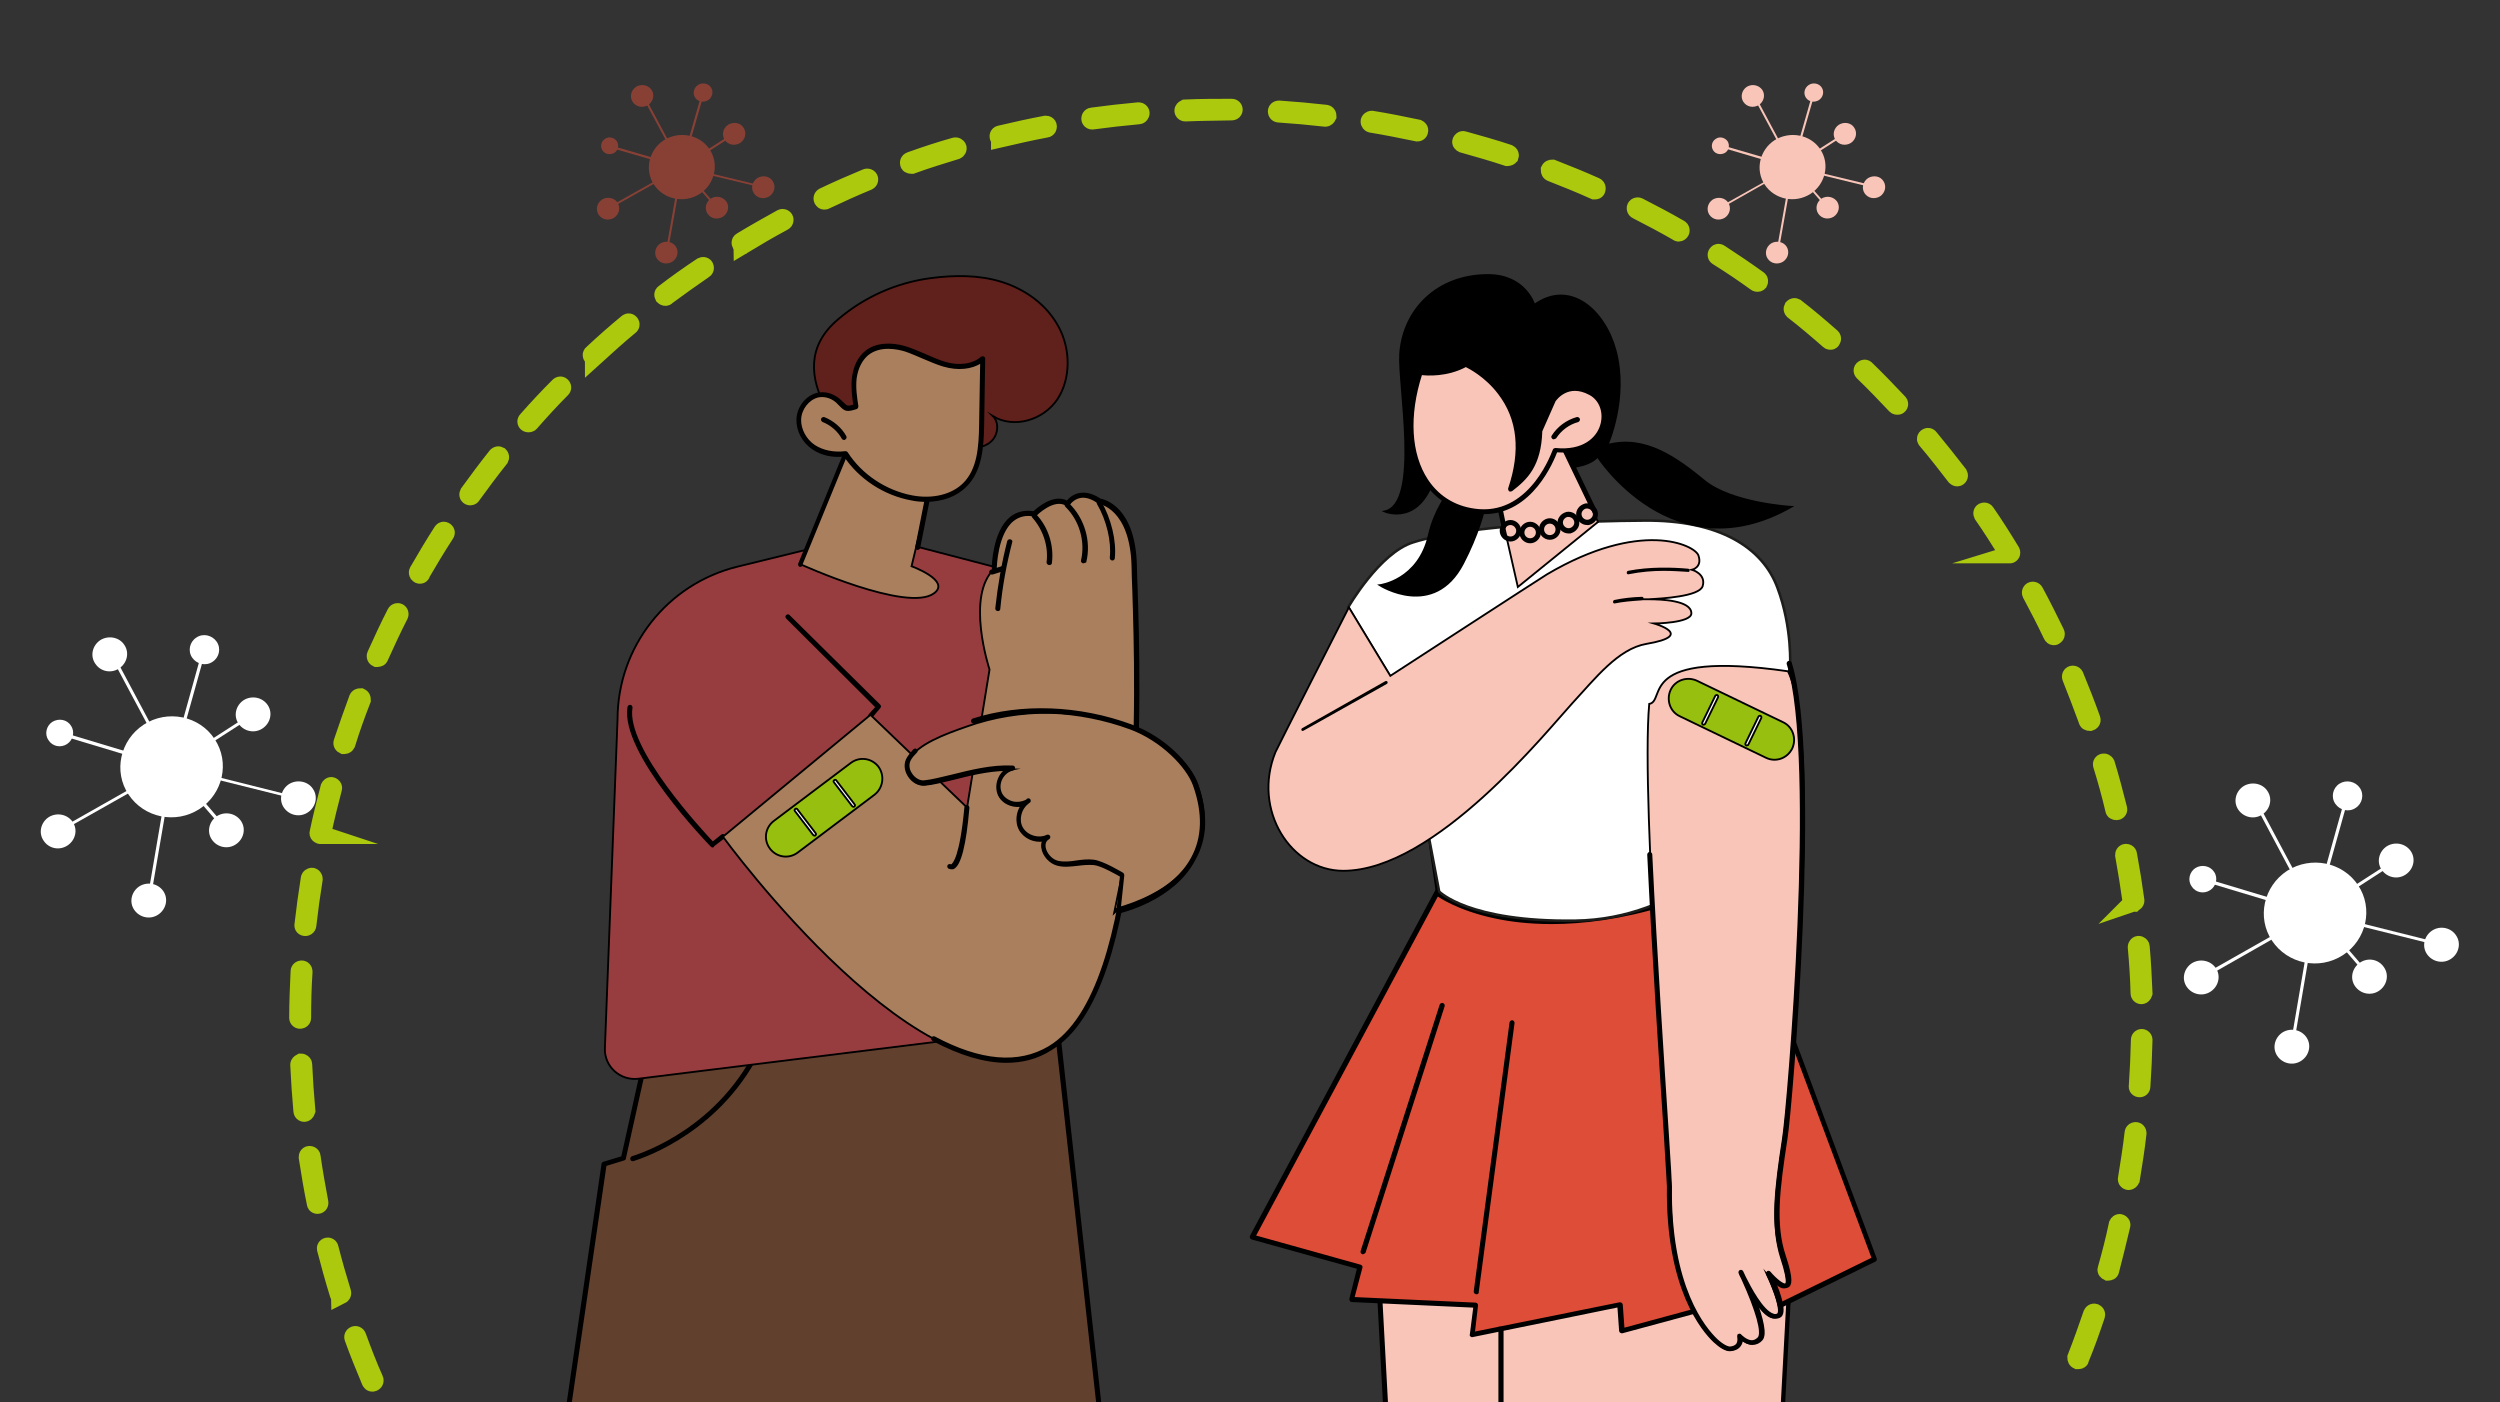 <svg xmlns="http://www.w3.org/2000/svg" xmlns:xlink="http://www.w3.org/1999/xlink" id="Calque_1" x="0px" y="0px" viewBox="0 0 711.7 399.2" style="enable-background:new 0 0 711.7 399.2;" xml:space="preserve"><rect x="0" y="0" width="711.7" height="399.2" fill="#333333" stroke="none"/><style type="text/css">	.st0{fill:none;stroke:#ACC90D;stroke-width:5.346;stroke-miterlimit:10;}	.st1{fill:#F9C5B8;}	.st2{fill:none;stroke:#000000;stroke-width:0.534;stroke-miterlimit:10;}	.st3{fill:#DE4D38;}	.st4{fill:#FFFFFF;}	.st5{fill:none;stroke:#1D1D1B;stroke-width:0.734;stroke-miterlimit:10;}	.st6{fill:#97BF0F;}	.st7{fill:#61402E;}	.st8{fill:#973D3F;}	.st9{fill:#A97F5D;}	.st10{fill:#60201B;}	.st11{opacity:0.5;}	.st12{fill:none;stroke:#000000;stroke-width:1.467;stroke-miterlimit:10;}</style><g>	<g>		<path class="st0" d="M337.4,31.9c-0.2,0-0.4-0.2-0.4-0.4c0-0.2,0.2-0.4,0.4-0.5c4.4-0.2,8.9-0.2,13.3-0.2c0.2,0,0.4,0.2,0.4,0.4   c0,0.2-0.2,0.4-0.4,0.4C346.3,31.7,341.8,31.7,337.4,31.9C337.4,31.9,337.4,31.9,337.4,31.9z M377.3,33.4   C377.2,33.4,377.2,33.4,377.3,33.4c-4.4-0.5-8.9-0.9-13.3-1.2c-0.2,0-0.4-0.2-0.4-0.5c0-0.2,0.2-0.4,0.5-0.4   c4.4,0.3,8.9,0.7,13.3,1.2c0.2,0,0.4,0.2,0.4,0.5C377.7,33.2,377.5,33.4,377.3,33.4z M310.9,34.2c-0.2,0-0.4-0.2-0.4-0.4   c0-0.2,0.1-0.5,0.4-0.5c4.4-0.6,8.8-1.1,13.2-1.5c0.3,0,0.5,0.2,0.5,0.4c0,0.2-0.2,0.5-0.4,0.5C319.8,33.1,315.3,33.6,310.9,34.2   C310.9,34.2,310.9,34.2,310.9,34.2z M403.5,37.6C403.5,37.6,403.5,37.6,403.5,37.6c-4.4-0.9-8.8-1.8-13.1-2.5   c-0.2,0-0.4-0.3-0.4-0.5s0.3-0.4,0.5-0.4c4.4,0.7,8.8,1.6,13.1,2.5c0.2,0.1,0.4,0.3,0.3,0.5C403.9,37.5,403.7,37.6,403.5,37.6z    M284.8,39.2c-0.2,0-0.4-0.1-0.4-0.3c-0.1-0.2,0.1-0.5,0.3-0.5c4.3-1,8.7-2,13-2.8c0.2,0,0.5,0.1,0.5,0.4c0,0.2-0.1,0.5-0.4,0.5   c-4.3,0.8-8.7,1.8-13,2.8C284.8,39.2,284.8,39.2,284.8,39.2z M429.2,44.6c0,0-0.1,0-0.1,0c-4.2-1.4-8.5-2.6-12.7-3.8   c-0.2-0.1-0.4-0.3-0.3-0.5c0.1-0.2,0.3-0.4,0.5-0.3c4.3,1.2,8.6,2.4,12.8,3.8c0.2,0.1,0.4,0.3,0.3,0.6   C429.6,44.5,429.4,44.6,429.2,44.6z M259.3,46.8c-0.2,0-0.4-0.1-0.4-0.3c-0.1-0.2,0-0.5,0.3-0.6c4.2-1.5,8.4-2.9,12.7-4.1   c0.2-0.1,0.5,0.1,0.6,0.3c0.1,0.2-0.1,0.5-0.3,0.6c-4.2,1.3-8.5,2.6-12.6,4.1C259.4,46.8,259.3,46.8,259.3,46.8z M454.1,54.1   c-0.1,0-0.1,0-0.2,0c-4-1.8-8.2-3.5-12.3-5.1c-0.2-0.1-0.3-0.3-0.3-0.6c0.1-0.2,0.3-0.3,0.6-0.3c4.1,1.6,8.3,3.3,12.3,5.1   c0.2,0.1,0.3,0.4,0.2,0.6C454.4,54,454.3,54.1,454.1,54.1z M234.7,57c-0.2,0-0.3-0.1-0.4-0.3c-0.1-0.2,0-0.5,0.2-0.6   c4-1.9,8.1-3.7,12.2-5.4c0.2-0.1,0.5,0,0.6,0.2c0.1,0.2,0,0.5-0.2,0.6c-4.1,1.7-8.1,3.5-12.1,5.4C234.9,57,234.8,57,234.7,57z    M477.9,66.1c-0.1,0-0.1,0-0.2-0.1c-3.8-2.2-7.8-4.3-11.7-6.3c-0.2-0.1-0.3-0.4-0.2-0.6c0.1-0.2,0.4-0.3,0.6-0.2   c3.9,2,7.9,4.1,11.7,6.3c0.2,0.1,0.3,0.4,0.2,0.6C478.2,66,478,66.1,477.9,66.1z M211.4,69.6c-0.1,0-0.3-0.1-0.4-0.2   c-0.1-0.2-0.1-0.5,0.1-0.6c3.8-2.3,7.7-4.5,11.5-6.6c0.2-0.1,0.5,0,0.6,0.2c0.1,0.2,0,0.5-0.2,0.6c-3.9,2.1-7.7,4.3-11.5,6.6   C211.5,69.5,211.4,69.6,211.4,69.6z M500.3,80.4c-0.1,0-0.2,0-0.3-0.1c-3.6-2.6-7.3-5.1-11-7.4c-0.2-0.1-0.3-0.4-0.1-0.6   c0.1-0.2,0.4-0.3,0.6-0.1c3.7,2.4,7.4,4.9,11,7.5c0.2,0.1,0.2,0.4,0.1,0.6C500.5,80.4,500.4,80.4,500.3,80.4z M189.4,84.4   c-0.1,0-0.3-0.1-0.4-0.2c-0.1-0.2-0.1-0.5,0.1-0.6c3.5-2.7,7.2-5.3,10.8-7.7c0.2-0.1,0.5-0.1,0.6,0.1c0.1,0.2,0.1,0.5-0.1,0.6   c-3.6,2.5-7.3,5.1-10.8,7.7C189.6,84.4,189.5,84.4,189.4,84.4z M521.1,96.9c-0.1,0-0.2,0-0.3-0.1c-3.3-2.9-6.7-5.8-10.2-8.5   c-0.2-0.2-0.2-0.4-0.1-0.6c0.2-0.2,0.4-0.2,0.6-0.1c3.5,2.7,6.9,5.6,10.2,8.5c0.2,0.2,0.2,0.4,0,0.6   C521.3,96.9,521.2,96.9,521.1,96.9z M169,101.5c-0.1,0-0.2,0-0.3-0.1c-0.2-0.2-0.2-0.5,0-0.6c3.2-3,6.6-6,10-8.8   c0.2-0.2,0.5-0.1,0.6,0.1c0.2,0.2,0.1,0.5-0.1,0.6c-3.4,2.8-6.7,5.8-10,8.8C169.2,101.4,169.1,101.5,169,101.5z M540.1,115.4   c-0.1,0-0.2,0-0.3-0.1c-3-3.2-6.1-6.4-9.3-9.5c-0.2-0.2-0.2-0.5,0-0.6c0.2-0.2,0.5-0.2,0.6,0c3.2,3.1,6.3,6.3,9.3,9.5   c0.2,0.2,0.2,0.5,0,0.6C540.4,115.4,540.2,115.4,540.1,115.4z M150.4,120.4c-0.1,0-0.2,0-0.3-0.1c-0.2-0.2-0.2-0.4,0-0.6   c2.9-3.3,6-6.6,9.1-9.7c0.2-0.2,0.5-0.2,0.6,0c0.2,0.2,0.2,0.4,0,0.6c-3.1,3.1-6.1,6.4-9,9.7C150.7,120.4,150.6,120.4,150.4,120.4   z M557.2,135.8c-0.1,0-0.3-0.1-0.4-0.2c-2.7-3.5-5.4-7-8.3-10.4c-0.2-0.2-0.1-0.5,0.1-0.6c0.2-0.2,0.5-0.1,0.6,0.1   c2.8,3.4,5.6,6.9,8.3,10.4c0.1,0.2,0.1,0.5-0.1,0.6C557.4,135.7,557.3,135.8,557.2,135.8z M133.9,141.2c-0.1,0-0.2,0-0.3-0.1   c-0.2-0.1-0.2-0.4-0.1-0.6c2.6-3.6,5.3-7.2,8-10.6c0.2-0.2,0.4-0.2,0.6-0.1c0.2,0.2,0.2,0.4,0.1,0.6c-2.7,3.4-5.4,7-8,10.6   C134.2,141.1,134,141.2,133.9,141.2z M572.1,157.7c-0.1,0-0.3-0.1-0.4-0.2c-2.3-3.7-4.7-7.5-7.2-11.1c-0.1-0.2-0.1-0.5,0.1-0.6   c0.2-0.1,0.5-0.1,0.6,0.1c2.5,3.6,4.9,7.4,7.2,11.2c0.1,0.2,0.1,0.5-0.2,0.6C572.3,157.7,572.2,157.7,572.1,157.7z M119.5,163.5   c-0.1,0-0.1,0-0.2-0.1c-0.2-0.1-0.3-0.4-0.2-0.6c2.2-3.8,4.5-7.7,6.9-11.4c0.1-0.2,0.4-0.3,0.6-0.1c0.2,0.1,0.3,0.4,0.1,0.6   c-2.4,3.7-4.7,7.5-6.9,11.3C119.8,163.5,119.7,163.5,119.5,163.5z M584.7,181c-0.2,0-0.3-0.1-0.4-0.3c-1.9-4-3.9-7.9-6-11.8   c-0.1-0.2,0-0.5,0.2-0.6c0.2-0.1,0.5,0,0.6,0.2c2.1,3.9,4.1,7.9,6,11.8c0.1,0.2,0,0.5-0.2,0.6C584.8,181,584.8,181,584.7,181z    M107.5,187.2c-0.1,0-0.1,0-0.2,0c-0.2-0.1-0.3-0.4-0.2-0.6c1.8-4,3.7-8.1,5.7-12c0.1-0.2,0.4-0.3,0.6-0.2   c0.2,0.1,0.3,0.4,0.2,0.6c-2,3.9-3.9,8-5.7,12C107.9,187.1,107.7,187.2,107.5,187.2z M594.8,205.4c-0.2,0-0.4-0.1-0.4-0.3   c-1.5-4.1-3.1-8.3-4.7-12.3c-0.1-0.2,0-0.5,0.2-0.6c0.2-0.1,0.5,0,0.6,0.2c1.7,4.1,3.3,8.2,4.8,12.4c0.1,0.2,0,0.5-0.3,0.6   C594.9,205.4,594.9,205.4,594.8,205.4z M98,212c0,0-0.1,0-0.1,0c-0.2-0.1-0.4-0.3-0.3-0.6c1.4-4.2,2.9-8.4,4.4-12.5   c0.1-0.2,0.3-0.3,0.6-0.3c0.2,0.1,0.3,0.3,0.3,0.6c-1.6,4.1-3.1,8.3-4.4,12.5C98.4,211.9,98.2,212,98,212z M602.4,230.8   c-0.2,0-0.4-0.1-0.4-0.3c-1-4.3-2.2-8.6-3.5-12.8c-0.1-0.2,0.1-0.5,0.3-0.5c0.2-0.1,0.5,0.1,0.6,0.3c1.3,4.2,2.4,8.5,3.5,12.8   c0.1,0.2-0.1,0.5-0.3,0.5C602.5,230.8,602.4,230.8,602.4,230.8z M91.2,237.6C91.1,237.6,91.1,237.6,91.2,237.6   c-0.3-0.1-0.5-0.3-0.4-0.5c0.9-4.3,2-8.7,3.1-12.9c0.1-0.2,0.3-0.4,0.5-0.3c0.2,0.1,0.4,0.3,0.3,0.5c-1.1,4.2-2.2,8.6-3.1,12.9   C91.5,237.5,91.4,237.6,91.2,237.6z M607.3,256.9c-0.2,0-0.4-0.2-0.4-0.4c-0.6-4.3-1.3-8.7-2.1-13.1c0-0.2,0.1-0.5,0.4-0.5   c0.2,0,0.5,0.1,0.5,0.4c0.8,4.3,1.5,8.7,2.1,13.1C607.8,256.6,607.6,256.8,607.3,256.9C607.4,256.8,607.3,256.9,607.3,256.9z    M86.9,263.8C86.9,263.8,86.9,263.8,86.9,263.8c-0.3,0-0.5-0.2-0.4-0.5c0.5-4.4,1.1-8.8,1.8-13.2c0-0.2,0.3-0.4,0.5-0.4   c0.2,0,0.4,0.3,0.4,0.5c-0.7,4.3-1.3,8.7-1.8,13.1C87.4,263.6,87.2,263.8,86.9,263.8z M609.6,283.2c-0.2,0-0.4-0.2-0.4-0.4   c-0.1-4.4-0.4-8.8-0.8-13.2c0-0.2,0.2-0.5,0.4-0.5c0.2,0,0.5,0.2,0.5,0.4c0.4,4.4,0.6,8.8,0.8,13.2   C610,283,609.8,283.2,609.6,283.2C609.6,283.2,609.6,283.2,609.6,283.2z M85.4,290.2L85.4,290.2c-0.2,0-0.4-0.2-0.4-0.4   c0-4.4,0.2-8.9,0.4-13.3c0-0.2,0.2-0.4,0.5-0.4c0.2,0,0.4,0.2,0.4,0.5c-0.3,4.4-0.4,8.8-0.4,13.2C85.9,290,85.7,290.2,85.4,290.2z    M609.1,309.7C609.1,309.7,609.1,309.7,609.1,309.7c-0.3,0-0.5-0.2-0.4-0.5c0.3-4.4,0.5-8.8,0.6-13.2c0-0.2,0.2-0.4,0.4-0.4h0   c0.2,0,0.4,0.2,0.4,0.4c-0.1,4.4-0.3,8.9-0.6,13.3C609.5,309.6,609.3,309.7,609.1,309.7z M86.6,316.7c-0.2,0-0.4-0.2-0.4-0.4   c-0.4-4.4-0.7-8.8-0.9-13.2c0-0.2,0.2-0.4,0.4-0.5c0.2,0,0.5,0.2,0.5,0.4c0.2,4.4,0.5,8.8,0.9,13.2   C87,316.5,86.8,316.7,86.6,316.7C86.6,316.7,86.6,316.7,86.6,316.7z M606,336.1C606,336.1,605.9,336.1,606,336.1   c-0.3,0-0.5-0.3-0.4-0.5c0.7-4.3,1.4-8.7,1.9-13.1c0-0.2,0.2-0.4,0.5-0.4c0.2,0,0.4,0.2,0.4,0.5c-0.5,4.4-1.2,8.8-1.9,13.1   C606.4,335.9,606.2,336.1,606,336.1z M90.4,342.9c-0.2,0-0.4-0.1-0.4-0.4c-0.9-4.3-1.6-8.7-2.3-13.1c0-0.2,0.1-0.5,0.4-0.5   c0.2,0,0.5,0.1,0.5,0.4c0.6,4.3,1.4,8.7,2.2,13C90.9,342.6,90.7,342.9,90.4,342.9C90.4,342.9,90.4,342.9,90.4,342.9z M600.2,361.9   c0,0-0.1,0-0.1,0c-0.2-0.1-0.4-0.3-0.3-0.5c1.2-4.2,2.3-8.5,3.2-12.8c0.1-0.2,0.3-0.4,0.5-0.3c0.2,0.1,0.4,0.3,0.3,0.5   c-1,4.3-2.1,8.6-3.2,12.9C600.6,361.8,600.4,361.9,600.2,361.9z M96.9,368.6c-0.2,0-0.4-0.1-0.4-0.3c-1.3-4.2-2.5-8.5-3.6-12.8   c-0.1-0.2,0.1-0.5,0.3-0.5c0.2-0.1,0.5,0.1,0.5,0.3c1.1,4.3,2.3,8.5,3.6,12.7c0.1,0.2-0.1,0.5-0.3,0.6   C97,368.6,96.9,368.6,96.9,368.6z M591.7,387.1c-0.1,0-0.1,0-0.2,0c-0.2-0.1-0.3-0.3-0.3-0.6c1.6-4.1,3.1-8.3,4.5-12.4   c0.1-0.2,0.3-0.4,0.6-0.3c0.2,0.1,0.4,0.3,0.3,0.6c-1.4,4.2-2.9,8.4-4.6,12.5C592.1,387,591.9,387.1,591.7,387.1z M106,393.5   c-0.2,0-0.3-0.1-0.4-0.3c-1.7-4.1-3.4-8.2-4.9-12.4c-0.1-0.2,0-0.5,0.3-0.6c0.2-0.1,0.5,0,0.6,0.3c1.5,4.1,3.1,8.3,4.9,12.3   c0.1,0.2,0,0.5-0.2,0.6C106.1,393.5,106.1,393.5,106,393.5z"></path>	</g>	<polygon class="st1" points="389.7,312.5 394.4,400 507.6,400 512.3,312.5  "></polygon>	<g>		<polygon class="st2" points="507.6,400 394.4,400 389.7,312.5 512.3,312.5   "></polygon>		<path d="M507.6,400.5C507.6,400.5,507.6,400.5,507.6,400.5c-0.3,0-0.5-0.2-0.4-0.5l4.7-87H390.2l4.7,87c0,0.2-0.2,0.5-0.4,0.5   c-0.2,0-0.5-0.2-0.5-0.4l-4.7-87.5c0-0.1,0-0.2,0.1-0.3c0.1-0.1,0.2-0.1,0.3-0.1h122.5c0.1,0,0.2,0.1,0.3,0.1   c0.1,0.1,0.1,0.2,0.1,0.3l-4.7,87.5C508,400.3,507.8,400.5,507.6,400.5"></path>		<path class="st2" d="M507.6,400.5C507.6,400.5,507.6,400.5,507.6,400.5c-0.3,0-0.5-0.2-0.4-0.5l4.7-87H390.2l4.7,87   c0,0.2-0.2,0.5-0.4,0.5c-0.2,0-0.5-0.2-0.5-0.4l-4.7-87.5c0-0.1,0-0.2,0.1-0.3c0.1-0.1,0.2-0.1,0.3-0.1h122.5   c0.1,0,0.2,0.1,0.3,0.1c0.1,0.1,0.1,0.2,0.1,0.3l-4.7,87.5C508,400.3,507.8,400.5,507.6,400.5z"></path>	</g>	<polygon class="st3" points="412.6,247.4 356.4,352.2 387.1,360.7 384.7,370 420.1,371.6 419.1,379.9 461.2,371.4 461.7,378.9   502.5,367.9 504,373 533.7,358.4 491.3,245.3  "></polygon>	<polygon class="st2" points="412.6,247.4 356.4,352.2 387.1,360.7 384.7,370 420.1,371.6 419.1,379.9 461.2,371.4 461.7,378.9   502.5,367.9 504,373 533.7,358.4 491.3,245.3  "></polygon>	<g>		<path d="M385.3,369.5l34.8,1.6c0.1,0,0.2,0.1,0.3,0.2c0.1,0.1,0.1,0.2,0.1,0.3l-0.9,7.8l41.5-8.4c0.1,0,0.3,0,0.4,0.1   c0.1,0.1,0.2,0.2,0.2,0.3l0.5,6.9l40.2-10.9c0.2-0.1,0.5,0.1,0.5,0.3l1.4,4.6l28.8-14.1l-42-112.5l-78.1,2.1l-55.8,104.1l30.1,8.4   c0.2,0.1,0.4,0.3,0.3,0.5L385.3,369.5z M419.1,380.4c-0.1,0-0.2,0-0.3-0.1c-0.1-0.1-0.2-0.2-0.1-0.4l1-7.9l-34.9-1.6   c-0.1,0-0.3-0.1-0.3-0.2c-0.1-0.1-0.1-0.2-0.1-0.4l2.2-8.8l-30.2-8.4c-0.1,0-0.2-0.1-0.3-0.3c-0.1-0.1,0-0.3,0-0.4l56.2-104.8   c0.1-0.1,0.2-0.2,0.4-0.2l78.7-2.1c0.2,0,0.4,0.1,0.4,0.3L534,358.3c0.1,0.2,0,0.5-0.2,0.6l-29.6,14.5c-0.1,0.1-0.3,0.1-0.4,0   c-0.1-0.1-0.2-0.2-0.3-0.3l-1.4-4.7l-40.3,10.9c-0.1,0-0.3,0-0.4-0.1c-0.1-0.1-0.2-0.2-0.2-0.3l-0.5-7L419.1,380.4   C419.2,380.4,419.2,380.4,419.1,380.4"></path>		<path class="st2" d="M385.3,369.5l34.8,1.6c0.1,0,0.2,0.1,0.3,0.2c0.1,0.1,0.1,0.2,0.1,0.3l-0.9,7.8l41.5-8.4c0.1,0,0.3,0,0.4,0.1   c0.1,0.1,0.2,0.2,0.2,0.3l0.5,6.9l40.2-10.9c0.2-0.1,0.5,0.1,0.5,0.3l1.4,4.6l28.8-14.1l-42-112.5l-78.1,2.1l-55.8,104.1l30.1,8.4   c0.2,0.1,0.4,0.3,0.3,0.5L385.3,369.5z M419.1,380.4c-0.1,0-0.2,0-0.3-0.1c-0.1-0.1-0.2-0.2-0.1-0.4l1-7.9l-34.9-1.6   c-0.1,0-0.3-0.1-0.3-0.2c-0.1-0.1-0.1-0.2-0.1-0.4l2.2-8.8l-30.2-8.4c-0.1,0-0.2-0.1-0.3-0.3c-0.1-0.1,0-0.3,0-0.4l56.2-104.8   c0.1-0.1,0.2-0.2,0.4-0.2l78.7-2.1c0.2,0,0.4,0.1,0.4,0.3L534,358.3c0.1,0.2,0,0.5-0.2,0.6l-29.6,14.5c-0.1,0.1-0.3,0.1-0.4,0   c-0.1-0.1-0.2-0.2-0.3-0.3l-1.4-4.7l-40.3,10.9c-0.1,0-0.3,0-0.4-0.1c-0.1-0.1-0.2-0.2-0.2-0.3l-0.5-7L419.1,380.4   C419.2,380.4,419.2,380.4,419.1,380.4z"></path>	</g>	<path class="st4" d="M388,356.3l22.5-70L388,356.3z"></path>	<path class="st2" d="M388,356.3l22.5-70L388,356.3z"></path>	<g>		<path d="M388,356.8c0,0-0.1,0-0.1,0c-0.2-0.1-0.4-0.3-0.3-0.6l22.5-70.1c0.1-0.2,0.3-0.4,0.6-0.3c0.2,0.1,0.4,0.3,0.3,0.6   l-22.5,70.1C388.3,356.7,388.1,356.8,388,356.8"></path>		<path class="st2" d="M388,356.8c0,0-0.1,0-0.1,0c-0.2-0.1-0.4-0.3-0.3-0.6l22.5-70.1c0.1-0.2,0.3-0.4,0.6-0.3   c0.2,0.1,0.4,0.3,0.3,0.6l-22.5,70.1C388.3,356.7,388.1,356.8,388,356.8z"></path>	</g>	<path class="st4" d="M420.3,367.7l10.2-76.5L420.3,367.7z"></path>	<path class="st2" d="M420.3,367.7l10.2-76.5L420.3,367.7z"></path>	<g>		<path d="M420.3,368.2C420.3,368.2,420.3,368.2,420.3,368.2c-0.3,0-0.5-0.3-0.5-0.5l10.2-76.6c0-0.2,0.3-0.4,0.5-0.4   c0.2,0,0.4,0.3,0.4,0.5l-10.2,76.6C420.8,368,420.6,368.2,420.3,368.2"></path>		<path class="st2" d="M420.3,368.2C420.3,368.2,420.3,368.2,420.3,368.2c-0.3,0-0.5-0.3-0.5-0.5l10.2-76.6c0-0.2,0.3-0.4,0.5-0.4   c0.2,0,0.4,0.3,0.4,0.5l-10.2,76.6C420.8,368,420.6,368.2,420.3,368.2z"></path>		<path class="st1" d="M405.1,224l4.4,30.5c0,0,21.6,15.8,64.7,2.6C517.3,244,481,224,481,224H405.1z"></path>		<path class="st2" d="M405.1,224l4.4,30.5c0,0,21.6,15.8,64.7,2.6C517.3,244,481,224,481,224H405.1z"></path>		<path d="M409.9,254.3c0.9,0.6,6.3,4,15.9,6.1c9.8,2.1,26.1,3.1,48.2-3.6c13.1-4,20.1-9,20.7-14.9c0.9-8.7-12.6-16.6-13.9-17.4   h-75.3L409.9,254.3z M441.7,262.8c-6.5,0-11.9-0.7-16.1-1.6c-10.8-2.3-16.1-6.2-16.3-6.3c-0.1-0.1-0.2-0.2-0.2-0.3l-4.4-30.5   c0-0.1,0-0.3,0.1-0.4c0.1-0.1,0.2-0.2,0.3-0.2H481c0.1,0,0.1,0,0.2,0.1c0.6,0.3,15.4,8.6,14.4,18.3c-0.7,6.3-7.8,11.5-21.4,15.7   C461.5,261.5,450.5,262.8,441.7,262.8"></path>		<path class="st2" d="M409.9,254.3c0.9,0.6,6.3,4,15.9,6.1c9.8,2.1,26.1,3.1,48.2-3.6c13.1-4,20.1-9,20.7-14.9   c0.9-8.7-12.6-16.6-13.9-17.4h-75.3L409.9,254.3z M441.7,262.8c-6.5,0-11.9-0.7-16.1-1.6c-10.8-2.3-16.1-6.2-16.3-6.3   c-0.1-0.1-0.2-0.2-0.2-0.3l-4.4-30.5c0-0.1,0-0.3,0.1-0.4c0.1-0.1,0.2-0.2,0.3-0.2H481c0.1,0,0.1,0,0.2,0.1   c0.6,0.3,15.4,8.6,14.4,18.3c-0.7,6.3-7.8,11.5-21.4,15.7C461.5,261.5,450.5,262.8,441.7,262.8z"></path>		<path class="st4" d="M509.6,190c0,0,0.7-11.3-3.6-22.7c-4.2-11.4-16.5-19.3-37.9-19.1c-15.6,0.1-49.4,1-65.8,6.2   c-9.6,3-18.5,18.5-18.5,18.5l15.4,25.4l10.5,55.5c0,0,8.3,8.7,38.7,8.3c30.4-0.4,48.3-22.9,48.3-22.9L509.6,190z"></path>		<path class="st5" d="M509.6,190c0,0,0.7-11.3-3.6-22.7c-4.2-11.4-16.5-19.3-37.9-19.1c-15.6,0.1-49.4,1-65.8,6.2   c-9.6,3-18.5,18.5-18.5,18.5l15.4,25.4l10.5,55.5c0,0,8.3,8.7,38.7,8.3c30.4-0.4,48.3-22.9,48.3-22.9L509.6,190z"></path>		<path class="st1" d="M495.2,380.7c0,0,0.8,3.3-2.7,3.6c-3.2,0.3-17.3-12.1-16.9-45.9c0-3.4-8.6-110.3-6.1-138   c5-0.9-4-15.5,39.5-9.3c10.2,20.4,0.3,123-1.4,133.8c-2.3,15-3.3,24.6-0.5,33.3c5.1,15.4-4,4.7-4,4.7s5.2,10.8,2.8,12   c-3.3,1.6-7.8-6.9-9.6-10.6c-0.5-1-0.8-1.6-0.8-1.6s0.3,0.6,0.8,1.6c1.9,4.1,6.5,14.9,4.5,17.1   C498.3,384.3,495.2,380.7,495.2,380.7"></path>		<path class="st2" d="M495.2,380.7c0,0,0.8,3.3-2.7,3.6c-3.2,0.3-17.3-12.1-16.9-45.9c0-3.4-8.6-110.3-6.1-138   c5-0.9-4-15.5,39.5-9.3c10.2,20.4,0.3,123-1.4,133.8c-2.3,15-3.3,24.6-0.5,33.3c5.1,15.4-4,4.7-4,4.7s5.2,10.8,2.8,12   c-3.3,1.6-7.8-6.9-9.6-10.6c-0.5-1-0.8-1.6-0.8-1.6s0.3,0.6,0.8,1.6c1.9,4.1,6.5,14.9,4.5,17.1   C498.3,384.3,495.2,380.7,495.2,380.7z"></path>		<path d="M492.4,384.4c-1.1,0-2.7-0.9-4.4-2.5c-3.2-3-13.6-15-13.2-44.2c0-0.7-0.4-6.4-0.9-15.1c-1.2-18.7-3.3-49.9-4.7-79.3   c0-0.2,0.2-0.5,0.4-0.5c0.2,0,0.5,0.2,0.5,0.4c1.4,29.4,3.5,60.6,4.7,79.3c0.6,9,0.9,14.5,0.9,15.2c-0.4,28.9,9.8,40.6,12.9,43.6   c1.8,1.7,3.2,2.3,3.9,2.3c1-0.1,1.6-0.4,2-0.9c0.6-0.9,0.3-2.2,0.3-2.2c0-0.2,0-0.4,0.2-0.5c0.2-0.1,0.4-0.1,0.5,0.1   c0,0,1.6,1.7,3.2,1.7c0.7,0,1.3-0.3,1.9-0.9c1.3-1.4-0.5-7.8-4.6-16.8c-0.5-1-0.8-1.6-0.8-1.7c-0.1-0.2,0-0.5,0.2-0.6   s0.5,0,0.6,0.2c0,0,0.3,0.6,0.8,1.7c1.4,2.8,4.9,9.5,7.9,10.5c0.5,0.2,0.9,0.2,1.3,0c1.3-0.6-0.6-6.5-3-11.5   c-0.1-0.2,0-0.4,0.2-0.6c0.2-0.1,0.4-0.1,0.6,0.1c1.7,2,3.9,3.8,4.6,3.4c0.2-0.1,1-1-1.2-7.8c-3.1-9.2-1.8-19.4,0.4-33.8   c1.4-8.8,9.8-108,1.3-135c-0.1-0.2,0.1-0.5,0.3-0.6c0.2-0.1,0.5,0.1,0.6,0.3c8.6,27.2,0.2,126.6-1.2,135.4   c-2.2,14.3-3.5,24.4-0.5,33.4c2.3,6.9,1.7,8.4,0.8,8.8c-1,0.6-2.5-0.5-3.8-1.7c1.5,3.5,3.6,9.3,1.5,10.3c-0.6,0.3-1.3,0.3-2,0.1   c-1.6-0.5-3.2-2.3-4.7-4.5c1.7,4.7,3,9.4,1.6,10.9c-0.7,0.8-1.6,1.2-2.6,1.2c-1.2,0-2.3-0.7-3-1.2c0,0.5-0.2,1.2-0.6,1.7   c-0.6,0.8-1.5,1.2-2.7,1.3C492.5,384.4,492.5,384.4,492.4,384.4"></path>		<path class="st2" d="M492.4,384.4c-1.1,0-2.7-0.9-4.4-2.5c-3.2-3-13.6-15-13.2-44.2c0-0.7-0.4-6.4-0.9-15.1   c-1.2-18.7-3.3-49.9-4.7-79.3c0-0.2,0.2-0.5,0.4-0.5c0.2,0,0.5,0.2,0.5,0.4c1.4,29.4,3.5,60.6,4.7,79.3c0.6,9,0.9,14.5,0.9,15.2   c-0.4,28.9,9.8,40.6,12.9,43.6c1.8,1.7,3.2,2.3,3.9,2.3c1-0.1,1.6-0.4,2-0.9c0.6-0.9,0.3-2.2,0.3-2.2c0-0.2,0-0.4,0.2-0.5   c0.2-0.1,0.4-0.1,0.5,0.1c0,0,1.6,1.7,3.2,1.7c0.7,0,1.3-0.3,1.9-0.9c1.3-1.4-0.5-7.8-4.6-16.8c-0.5-1-0.8-1.6-0.8-1.7   c-0.1-0.2,0-0.5,0.2-0.6s0.5,0,0.6,0.2c0,0,0.3,0.6,0.8,1.7c1.4,2.8,4.9,9.5,7.9,10.5c0.5,0.2,0.9,0.2,1.3,0   c1.3-0.6-0.6-6.5-3-11.5c-0.1-0.2,0-0.4,0.2-0.6c0.2-0.1,0.4-0.1,0.6,0.1c1.7,2,3.9,3.8,4.6,3.4c0.2-0.1,1-1-1.2-7.8   c-3.1-9.2-1.8-19.4,0.4-33.8c1.4-8.8,9.8-108,1.3-135c-0.1-0.2,0.1-0.5,0.3-0.6c0.2-0.1,0.5,0.1,0.6,0.3   c8.6,27.2,0.2,126.6-1.2,135.4c-2.2,14.3-3.5,24.4-0.5,33.4c2.3,6.9,1.7,8.4,0.8,8.8c-1,0.6-2.5-0.5-3.8-1.7   c1.5,3.5,3.6,9.3,1.5,10.3c-0.6,0.3-1.3,0.3-2,0.1c-1.6-0.5-3.2-2.3-4.7-4.5c1.7,4.7,3,9.4,1.6,10.9c-0.7,0.8-1.6,1.2-2.6,1.2   c-1.2,0-2.3-0.7-3-1.2c0,0.5-0.2,1.2-0.6,1.7c-0.6,0.8-1.5,1.2-2.7,1.3C492.5,384.4,492.5,384.4,492.4,384.4z"></path>		<path class="st6" d="M502.7,215.7l-24.5-11.8c-2.8-1.3-3.9-4.7-2.6-7.5c1.3-2.8,4.7-3.9,7.5-2.6l24.5,11.8   c2.8,1.3,3.9,4.7,2.6,7.5C508.8,215.9,505.5,217.1,502.7,215.7"></path>		<path class="st2" d="M502.7,215.7l-24.5-11.8c-2.8-1.3-3.9-4.7-2.6-7.5c1.3-2.8,4.7-3.9,7.5-2.6l24.5,11.8   c2.8,1.3,3.9,4.7,2.6,7.5C508.8,215.9,505.5,217.1,502.7,215.7z"></path>		<path class="st4" d="M497.3,212.2c-0.1,0-0.1,0-0.2,0c-0.2-0.1-0.3-0.4-0.2-0.6l3.7-7.6c0.1-0.2,0.4-0.3,0.6-0.2   c0.2,0.1,0.3,0.4,0.2,0.6l-3.7,7.6C497.7,212.1,497.5,212.2,497.3,212.2"></path>		<path class="st2" d="M497.3,212.2c-0.1,0-0.1,0-0.2,0c-0.2-0.1-0.3-0.4-0.2-0.6l3.7-7.6c0.1-0.2,0.4-0.3,0.6-0.2   c0.2,0.1,0.3,0.4,0.2,0.6l-3.7,7.6C497.7,212.1,497.5,212.2,497.3,212.2z"></path>		<path class="st4" d="M485,206.3c-0.1,0-0.1,0-0.2,0c-0.2-0.1-0.3-0.4-0.2-0.6l3.7-7.6c0.1-0.2,0.4-0.3,0.6-0.2   c0.2,0.1,0.3,0.4,0.2,0.6l-3.7,7.6C485.3,206.2,485.1,206.3,485,206.3"></path>		<path class="st2" d="M485,206.3c-0.1,0-0.1,0-0.2,0c-0.2-0.1-0.3-0.4-0.2-0.6l3.7-7.6c0.1-0.2,0.4-0.3,0.6-0.2   c0.2,0.1,0.3,0.4,0.2,0.6l-3.7,7.6C485.3,206.2,485.1,206.3,485,206.3z"></path>		<path class="st1" d="M481.7,162.2c0,0,3-0.7,1.8-4.1c-1.1-3-16.5-10.3-43.1,5.4c-1.5,0.9-44.6,28.9-44.6,28.9L384,172.9   c0,0-20.6,40.4-20.9,41.2c-6.7,16.5,4.4,33.8,19.3,33.8c26.2,0,58.2-40.1,65.2-47.7c6.5-7,13-15.5,21.1-16.9   c14.2-2.4,2.2-5.8,2.2-5.8s10.6-0.1,10.6-2.9c0-3.7-8.6-4-12.2-4c-1,0-1.6,0-1.6,0s0.6,0,1.6,0c4-0.2,14.4-0.8,15.4-3.7   C485.8,163.4,481.7,162.2,481.7,162.2"></path>		<path class="st2" d="M481.7,162.2c0,0,3-0.7,1.8-4.1c-1.1-3-16.5-10.3-43.1,5.4c-1.5,0.9-44.6,28.9-44.6,28.9L384,172.9   c0,0-20.6,40.4-20.9,41.2c-6.7,16.5,4.4,33.8,19.3,33.8c26.2,0,58.2-40.1,65.2-47.7c6.5-7,13-15.5,21.1-16.9   c14.2-2.4,2.2-5.8,2.2-5.8s10.6-0.1,10.6-2.9c0-3.7-8.6-4-12.2-4c-1,0-1.6,0-1.6,0s0.6,0,1.6,0c4-0.2,14.4-0.8,15.4-3.7   C485.8,163.4,481.7,162.2,481.7,162.2z"></path>		<path d="M370.9,208.1c-0.2,0-0.3-0.1-0.4-0.2c-0.1-0.2,0-0.5,0.2-0.6l23.7-13.4c0.2-0.1,0.5,0,0.6,0.2c0.1,0.2,0,0.5-0.2,0.6   L371.1,208C371,208,370.9,208.1,370.9,208.1"></path>		<path d="M463.5,163.5c-0.2,0-0.4-0.2-0.4-0.4c0-0.3,0.1-0.5,0.4-0.6c6.1-1.2,12.6-1,17.1-0.6c0.2,0,0.4,0.3,0.4,0.5   c0,0.3-0.2,0.5-0.5,0.4C476.8,162.6,471,162,463.5,163.5C463.5,163.5,463.5,163.5,463.5,163.5"></path>		<path d="M459.6,171.8c-0.2,0-0.4-0.2-0.4-0.4c0-0.3,0.1-0.5,0.4-0.6c2.3-0.5,4.9-0.8,7.8-0.9c0.3,0,0.5,0.2,0.5,0.5   c0,0.3-0.2,0.5-0.4,0.5C464.6,171.1,462,171.3,459.6,171.8C459.7,171.8,459.7,171.8,459.6,171.8"></path>		<path d="M436.8,86.8c0,0-2.5-8.5-13.2-8.5c-14.4,0-24.1,9.8-25,22.4c-0.6,8.7,5.9,42.7-4.4,44.9c0,0,10.4,4.5,14.5-11   c4.1-15.6,19.1,6.8,19.1,6.8l17.2-8.2c0,0,7,0,9.8-3.2c0,0,21.5,33.4,55.1,14.3c0,0-16.9-1-24.7-7.4c-7.8-6.4-16.9-13.1-27.6-10.2   c0,0,6-13.3,2.3-27C456.8,88.3,446.9,79.5,436.8,86.8"></path>		<path class="st2" d="M436.8,86.8c0,0-2.5-8.5-13.2-8.5c-14.4,0-24.1,9.8-25,22.4c-0.6,8.7,5.9,42.7-4.4,44.9c0,0,10.4,4.5,14.5-11   c4.1-15.6,19.1,6.8,19.1,6.8l17.2-8.2c0,0,7,0,9.8-3.2c0,0,21.5,33.4,55.1,14.3c0,0-16.9-1-24.7-7.4c-7.8-6.4-16.9-13.1-27.6-10.2   c0,0,6-13.3,2.3-27C456.8,88.3,446.9,79.5,436.8,86.8z"></path>		<path d="M421,130.9c0,0-11.2,8.2-14.2,21.3c-2.9,13.1-14,14.4-14,14.4s15.4,9.8,23.7-6.2c8.3-16,7.6-26.6,7.6-26.6L421,130.9z"></path>		<path class="st2" d="M421,130.9c0,0-11.2,8.2-14.2,21.3c-2.9,13.1-14,14.4-14,14.4s15.4,9.8,23.7-6.2c8.3-16,7.6-26.6,7.6-26.6   L421,130.9z"></path>	</g>	<polygon class="st1" points="444.2,125.2 454.9,148.6 432.1,167.1 426.9,144.2  "></polygon>	<polygon class="st2" points="444.2,125.2 454.9,148.6 432.1,167.1 426.9,144.2  "></polygon>	<g>		<path d="M430,149.2c-1,0-1.9,0.8-1.9,1.9c0,1,0.8,1.9,1.9,1.9c1,0,1.9-0.8,1.9-1.9C431.9,150.1,431,149.2,430,149.2 M430,153.9   c-1.5,0-2.8-1.3-2.8-2.8c0-1.5,1.3-2.8,2.8-2.8c1.5,0,2.8,1.3,2.8,2.8C432.8,152.6,431.5,153.9,430,153.9"></path>		<path class="st2" d="M430,149.2c-1,0-1.9,0.8-1.9,1.9c0,1,0.8,1.9,1.9,1.9c1,0,1.9-0.8,1.9-1.9C431.9,150.1,431,149.2,430,149.2z    M430,153.9c-1.5,0-2.8-1.3-2.8-2.8c0-1.5,1.3-2.8,2.8-2.8c1.5,0,2.8,1.3,2.8,2.8C432.8,152.6,431.5,153.9,430,153.9z"></path>		<path d="M435.6,149.7c-1,0-1.9,0.8-1.9,1.9c0,1,0.8,1.9,1.9,1.9c1,0,1.9-0.8,1.9-1.9C437.5,150.5,436.6,149.7,435.6,149.7    M435.6,154.4c-1.5,0-2.8-1.3-2.8-2.8c0-1.5,1.3-2.8,2.8-2.8c1.5,0,2.8,1.3,2.8,2.8C438.4,153.1,437.1,154.4,435.6,154.4"></path>		<path class="st2" d="M435.6,149.7c-1,0-1.9,0.8-1.9,1.9c0,1,0.8,1.9,1.9,1.9c1,0,1.9-0.8,1.9-1.9   C437.5,150.5,436.6,149.7,435.6,149.7z M435.6,154.4c-1.5,0-2.8-1.3-2.8-2.8c0-1.5,1.3-2.8,2.8-2.8c1.5,0,2.8,1.3,2.8,2.8   C438.4,153.1,437.1,154.4,435.6,154.4z"></path>		<path d="M441.2,148.8c-1,0-1.9,0.8-1.9,1.9c0,1,0.8,1.9,1.9,1.9s1.9-0.8,1.9-1.9C443.1,149.6,442.2,148.8,441.2,148.8    M441.2,153.4c-1.5,0-2.8-1.3-2.8-2.8c0-1.5,1.3-2.8,2.8-2.8c1.5,0,2.8,1.3,2.8,2.8C444,152.2,442.7,153.4,441.2,153.4"></path>		<path class="st2" d="M441.2,148.8c-1,0-1.9,0.8-1.9,1.9c0,1,0.8,1.9,1.9,1.9s1.9-0.8,1.9-1.9C443.1,149.6,442.2,148.8,441.2,148.8   z M441.2,153.4c-1.5,0-2.8-1.3-2.8-2.8c0-1.5,1.3-2.8,2.8-2.8c1.5,0,2.8,1.3,2.8,2.8C444,152.2,442.7,153.4,441.2,153.4z"></path>		<path d="M446.5,146.9c-0.1,0-0.2,0-0.3,0c-0.5,0.1-0.9,0.4-1.2,0.8c-0.3,0.4-0.4,0.9-0.3,1.4c0.2,1,1.2,1.7,2.2,1.5   c0.5-0.1,0.9-0.4,1.2-0.8c0.3-0.4,0.4-0.9,0.3-1.4C448.2,147.5,447.4,146.9,446.5,146.9 M446.5,151.6c-1.3,0-2.5-1-2.8-2.3   c-0.1-0.7,0-1.5,0.5-2.1c0.4-0.6,1.1-1,1.8-1.2c1.5-0.3,3,0.7,3.3,2.3c0.1,0.7,0,1.5-0.5,2.1c-0.4,0.6-1.1,1-1.8,1.2   C446.9,151.6,446.7,151.6,446.5,151.6"></path>		<path class="st2" d="M446.5,146.9c-0.1,0-0.2,0-0.3,0c-0.5,0.1-0.9,0.4-1.2,0.8c-0.3,0.4-0.4,0.9-0.3,1.4c0.2,1,1.2,1.7,2.2,1.5   c0.5-0.1,0.9-0.4,1.2-0.8c0.3-0.4,0.4-0.9,0.3-1.4C448.2,147.5,447.4,146.9,446.5,146.9z M446.5,151.6c-1.3,0-2.5-1-2.8-2.3   c-0.1-0.7,0-1.5,0.5-2.1c0.4-0.6,1.1-1,1.8-1.2c1.5-0.3,3,0.7,3.3,2.3c0.1,0.7,0,1.5-0.5,2.1c-0.4,0.6-1.1,1-1.8,1.2   C446.9,151.6,446.7,151.6,446.5,151.6z"></path>		<path d="M451.8,144.5c-0.1,0-0.2,0-0.3,0c-0.5,0.1-0.9,0.4-1.2,0.8c-0.3,0.4-0.4,0.9-0.3,1.4c0.2,1,1.2,1.7,2.2,1.5   c0.5-0.1,0.9-0.4,1.2-0.8c0.3-0.4,0.4-0.9,0.3-1.4C453.5,145.2,452.7,144.5,451.8,144.5 M451.8,149.2c-1.3,0-2.5-1-2.8-2.3   c-0.1-0.7,0-1.5,0.5-2.1c0.4-0.6,1.1-1,1.8-1.2c1.5-0.3,3,0.7,3.3,2.3c0.1,0.7,0,1.5-0.5,2.1c-0.4,0.6-1.1,1-1.8,1.2   C452.1,149.2,452,149.2,451.8,149.2"></path>		<path class="st2" d="M451.8,144.5c-0.1,0-0.2,0-0.3,0c-0.5,0.1-0.9,0.4-1.2,0.8c-0.3,0.4-0.4,0.9-0.3,1.4c0.2,1,1.2,1.7,2.2,1.5   c0.5-0.1,0.9-0.4,1.2-0.8c0.3-0.4,0.4-0.9,0.3-1.4C453.5,145.2,452.7,144.5,451.8,144.5z M451.8,149.2c-1.3,0-2.5-1-2.8-2.3   c-0.1-0.7,0-1.5,0.5-2.1c0.4-0.6,1.1-1,1.8-1.2c1.5-0.3,3,0.7,3.3,2.3c0.1,0.7,0,1.5-0.5,2.1c-0.4,0.6-1.1,1-1.8,1.2   C452.1,149.2,452,149.2,451.8,149.2z"></path>		<path d="M428.1,150.3c-0.2,0-0.4-0.1-0.4-0.4l-1.2-5.6c0-0.1,0-0.3,0.1-0.4l17.2-19c0.1-0.1,0.2-0.2,0.4-0.1   c0.1,0,0.3,0.1,0.3,0.2l9.2,19.1c0.1,0.2,0,0.5-0.2,0.6c-0.2,0.1-0.5,0-0.6-0.2l-8.9-18.5l-16.6,18.3l1.1,5.4   C428.6,150,428.4,150.3,428.1,150.3C428.2,150.3,428.1,150.3,428.1,150.3"></path>		<path class="st2" d="M428.1,150.3c-0.2,0-0.4-0.1-0.4-0.4l-1.2-5.6c0-0.1,0-0.3,0.1-0.4l17.2-19c0.1-0.1,0.2-0.2,0.4-0.1   c0.1,0,0.3,0.1,0.3,0.2l9.2,19.1c0.1,0.2,0,0.5-0.2,0.6c-0.2,0.1-0.5,0-0.6-0.2l-8.9-18.5l-16.6,18.3l1.1,5.4   C428.6,150,428.4,150.3,428.1,150.3C428.2,150.3,428.1,150.3,428.1,150.3z"></path>		<path class="st1" d="M438.3,122.6l3.9-8.7c0,0,3.7-5.8,10.6-2.1c6.9,3.7,4.8,17.9-10.1,16.4c0,0-6,18.7-21.7,17.5   c-15.7-1.2-23.8-17.9-16.7-39.7c0,0,6.8,1.2,13-2.3c0,0,21.7,9.4,12.8,35.5C434.5,135.8,438,132.2,438.3,122.6"></path>		<path class="st2" d="M438.3,122.6l3.9-8.7c0,0,3.7-5.8,10.6-2.1c6.9,3.7,4.8,17.9-10.1,16.4c0,0-6,18.7-21.7,17.5   c-15.7-1.2-23.8-17.9-16.7-39.7c0,0,6.8,1.2,13-2.3c0,0,21.7,9.4,12.8,35.5C434.5,135.8,438,132.2,438.3,122.6z"></path>		<path d="M404.6,106.5c-3.8,11.8-3.2,22.8,1.7,30.2c3.4,5.1,8.5,8,14.7,8.5c15.2,1.2,21.2-17,21.3-17.1c0.1-0.2,0.3-0.3,0.5-0.3   c7.9,0.8,11.9-3,13-6.7c1.1-3.6-0.2-7.3-3.2-8.9c-6.3-3.4-9.7,1.5-10,1.9l-3.8,8.6c-0.3,9.9-4.2,13.6-8.5,16.9   c-0.2,0.1-0.4,0.1-0.5,0c-0.2-0.1-0.2-0.3-0.2-0.5c3.6-10.7,2.7-19.8-2.9-27.1c-3.7-4.9-8.4-7.3-9.4-7.8   C411.9,107.1,406.2,106.7,404.6,106.5 M422.5,146.1c-0.5,0-1,0-1.5-0.1c-6.5-0.5-11.8-3.6-15.4-8.9c-5.1-7.7-5.7-19.1-1.7-31.3   c0.1-0.2,0.3-0.3,0.5-0.3c0.1,0,6.7,1.1,12.7-2.3c0.1-0.1,0.3-0.1,0.4,0c0.2,0.1,5.6,2.5,9.9,8.1c3.9,5,7.5,13.7,3.6,26.6   c3.7-3,6.7-6.7,7-15.4c0-0.1,0-0.1,0-0.2l3.9-8.7c0,0,0,0,0-0.1c0-0.1,4-6.1,11.2-2.3c3.3,1.8,4.8,5.9,3.6,9.9   c-1.2,4-5.4,8-13.6,7.4C442.1,131.1,436.1,146.1,422.5,146.1"></path>		<path class="st2" d="M404.6,106.5c-3.8,11.8-3.2,22.8,1.7,30.2c3.4,5.1,8.5,8,14.7,8.5c15.2,1.2,21.2-17,21.3-17.1   c0.1-0.2,0.3-0.3,0.5-0.3c7.9,0.8,11.9-3,13-6.7c1.1-3.6-0.2-7.3-3.2-8.9c-6.3-3.4-9.7,1.5-10,1.9l-3.8,8.6   c-0.3,9.9-4.2,13.6-8.5,16.9c-0.2,0.1-0.4,0.1-0.5,0c-0.2-0.1-0.2-0.3-0.2-0.5c3.6-10.7,2.7-19.8-2.9-27.1   c-3.7-4.9-8.4-7.3-9.4-7.8C411.9,107.1,406.2,106.7,404.6,106.5z M422.5,146.1c-0.5,0-1,0-1.5-0.1c-6.5-0.5-11.8-3.6-15.4-8.9   c-5.1-7.7-5.7-19.1-1.7-31.3c0.1-0.2,0.3-0.3,0.5-0.3c0.1,0,6.7,1.1,12.7-2.3c0.1-0.1,0.3-0.1,0.4,0c0.2,0.1,5.6,2.5,9.9,8.1   c3.9,5,7.5,13.7,3.6,26.6c3.7-3,6.7-6.7,7-15.4c0-0.1,0-0.1,0-0.2l3.9-8.7c0,0,0,0,0-0.1c0-0.1,4-6.1,11.2-2.3   c3.3,1.8,4.8,5.9,3.6,9.9c-1.2,4-5.4,8-13.6,7.4C442.1,131.1,436.1,146.1,422.5,146.1z"></path>		<path d="M442.3,124.8c-0.1,0-0.2,0-0.2-0.1c-0.2-0.1-0.3-0.4-0.1-0.6c1.6-2.5,4.1-4.3,6.9-5.1c0.2-0.1,0.5,0.1,0.6,0.3   c0.1,0.2-0.1,0.5-0.3,0.6c-2.6,0.7-4.9,2.4-6.4,4.7C442.6,124.7,442.4,124.8,442.3,124.8"></path>		<path class="st2" d="M442.3,124.8c-0.1,0-0.2,0-0.2-0.1c-0.2-0.1-0.3-0.4-0.1-0.6c1.6-2.5,4.1-4.3,6.9-5.1   c0.2-0.1,0.5,0.1,0.6,0.3c0.1,0.2-0.1,0.5-0.3,0.6c-2.6,0.7-4.9,2.4-6.4,4.7C442.6,124.7,442.4,124.8,442.3,124.8z"></path>	</g>	<polygon class="st7" points="189.3,275.9 177.4,329.8 171.9,331.4 161.8,400 312.8,400 298.7,273.6  "></polygon>	<g>		<polygon class="st2" points="161.8,400 171.9,331.4 177.4,329.8 189.3,275.9 298.7,273.6 312.8,400   "></polygon>		<path d="M161.9,400.5C161.8,400.5,161.8,400.5,161.9,400.5c-0.3,0-0.5-0.3-0.4-0.5l10-68.6c0-0.2,0.1-0.3,0.3-0.4l5.3-1.6   l11.9-53.6c0-0.2,0.2-0.3,0.4-0.4l109.4-2.3c0.2,0,0.4,0.2,0.5,0.4l14,126.4c0,0.2-0.2,0.5-0.4,0.5c-0.2,0-0.5-0.2-0.5-0.4   l-14-126l-108.6,2.3l-11.9,53.5c0,0.2-0.2,0.3-0.3,0.3l-5.2,1.6l-10,68.3C162.3,400.3,162.1,400.5,161.9,400.5"></path>		<path class="st2" d="M161.9,400.5C161.8,400.5,161.8,400.5,161.9,400.5c-0.3,0-0.5-0.3-0.4-0.5l10-68.6c0-0.2,0.1-0.3,0.3-0.4   l5.3-1.6l11.9-53.6c0-0.2,0.2-0.3,0.4-0.4l109.4-2.3c0.2,0,0.4,0.2,0.5,0.4l14,126.4c0,0.2-0.2,0.5-0.4,0.5   c-0.2,0-0.5-0.2-0.5-0.4l-14-126l-108.6,2.3l-11.9,53.5c0,0.2-0.2,0.3-0.3,0.3l-5.2,1.6l-10,68.3   C162.3,400.3,162.1,400.5,161.9,400.5z"></path>		<path d="M180.1,330.3c-0.2,0-0.4-0.1-0.4-0.3c-0.1-0.2,0.1-0.5,0.3-0.6c0.2-0.1,21.8-6.1,34-27.9c0.1-0.2,0.4-0.3,0.6-0.2   c0.2,0.1,0.3,0.4,0.2,0.6c-12.5,22.2-34.4,28.3-34.6,28.4C180.2,330.3,180.2,330.3,180.1,330.3"></path>		<path class="st2" d="M180.1,330.3c-0.2,0-0.4-0.1-0.4-0.3c-0.1-0.2,0.1-0.5,0.3-0.6c0.2-0.1,21.8-6.1,34-27.9   c0.1-0.2,0.4-0.3,0.6-0.2c0.2,0.1,0.3,0.4,0.2,0.6c-12.5,22.2-34.4,28.3-34.6,28.4C180.2,330.3,180.2,330.3,180.1,330.3z"></path>		<path class="st8" d="M247.5,152.1l-37.5,9.2c-20.1,4.9-34.2,22.9-34.2,43.5l-3.6,93.6c-0.2,5.2,4.3,9.3,9.5,8.7l122.6-15.2   l-2-125.5L247.5,152.1z"></path>		<path class="st2" d="M247.5,152.1l-37.5,9.2c-20.1,4.9-34.2,22.9-34.2,43.5l-3.6,93.6c-0.2,5.2,4.3,9.3,9.5,8.7l122.6-15.2   l-2-125.5L247.5,152.1z"></path>		<path d="M247.9,204.1c-0.1,0-0.2,0-0.3-0.1c-0.2-0.2-0.2-0.4,0-0.6l1.9-2.1L224,175.9c-0.2-0.2-0.2-0.5,0-0.6   c0.2-0.2,0.5-0.2,0.6,0l25.8,25.5c0.2,0.2,0.2,0.4,0,0.6l-2.1,2.5C248.2,204,248.1,204.1,247.9,204.1"></path>		<path class="st2" d="M247.9,204.1c-0.1,0-0.2,0-0.3-0.1c-0.2-0.2-0.2-0.4,0-0.6l1.9-2.1L224,175.9c-0.2-0.2-0.2-0.5,0-0.6   c0.2-0.2,0.5-0.2,0.6,0l25.8,25.5c0.2,0.2,0.2,0.4,0,0.6l-2.1,2.5C248.2,204,248.1,204.1,247.9,204.1z"></path>		<path d="M202.9,241c-0.1,0-0.2,0-0.3-0.1c-1.1-1.1-25.8-26.7-23.7-39.6c0-0.2,0.3-0.4,0.5-0.4c0.2,0,0.4,0.3,0.4,0.5   c-2,11.7,20.4,35.6,23.1,38.5l2.6-2.1c0.2-0.2,0.5-0.1,0.6,0.1c0.2,0.2,0.1,0.5-0.1,0.6l-3,2.3C203.1,241,203,241,202.9,241"></path>		<path class="st2" d="M202.9,241c-0.1,0-0.2,0-0.3-0.1c-1.1-1.1-25.8-26.7-23.7-39.6c0-0.2,0.3-0.4,0.5-0.4c0.2,0,0.4,0.3,0.4,0.5   c-2,11.7,20.4,35.6,23.1,38.5l2.6-2.1c0.2-0.2,0.5-0.1,0.6,0.1c0.2,0.2,0.1,0.5-0.1,0.6l-3,2.3C203.1,241,203,241,202.9,241z"></path>		<path class="st9" d="M247.8,203.5l27.5,26.4l6.4-39.3c0,0-7-21.2,1.5-28.8c0,0,0.3-17.5,11.4-15.3c0,0,5.4-5.5,9.4-2.9   c0,0,3.1-5,9-0.7c0,0,9.6,1.2,9.9,18.8c0.3,17.6,6.4,118.9-24,136.9c-34.3,20.4-93.1-60.4-93.1-60.4L247.8,203.5z"></path>		<path class="st2" d="M247.8,203.5l27.5,26.4l6.4-39.3c0,0-7-21.2,1.5-28.8c0,0,0.3-17.5,11.4-15.3c0,0,5.4-5.5,9.4-2.9   c0,0,3.1-5,9-0.7c0,0,9.6,1.2,9.9,18.8c0.3,17.6,6.4,118.9-24,136.9c-34.3,20.4-93.1-60.4-93.1-60.4L247.8,203.5z"></path>		<path d="M270.8,247.2c-0.4,0-0.6-0.2-0.7-0.2c-0.2-0.2-0.2-0.4-0.1-0.6c0.2-0.2,0.4-0.2,0.6-0.1c0,0,0.1,0.1,0.3,0   c0.6-0.3,2.6-2.4,3.9-16.4c0-0.2,0.2-0.4,0.5-0.4c0.3,0,0.4,0.2,0.4,0.5c-0.9,10.6-2.4,16.4-4.4,17.2   C271.2,247.2,271,247.2,270.8,247.2"></path>		<path class="st2" d="M270.8,247.2c-0.4,0-0.6-0.2-0.7-0.2c-0.2-0.2-0.2-0.4-0.1-0.6c0.2-0.2,0.4-0.2,0.6-0.1c0,0,0.1,0.1,0.3,0   c0.6-0.3,2.6-2.4,3.9-16.4c0-0.2,0.2-0.4,0.5-0.4c0.3,0,0.4,0.2,0.4,0.5c-0.9,10.6-2.4,16.4-4.4,17.2   C271.2,247.2,271,247.2,270.8,247.2z"></path>		<path class="st6" d="M249,226.2l-21.9,16.5c-2.5,1.9-6,1.4-7.9-1.1c-1.9-2.5-1.4-6,1.1-7.9l21.9-16.5c2.5-1.9,6-1.4,7.9,1.1   C251.9,220.8,251.4,224.3,249,226.2"></path>		<path class="st2" d="M249,226.2l-21.9,16.5c-2.5,1.9-6,1.4-7.9-1.1c-1.9-2.5-1.4-6,1.1-7.9l21.9-16.5c2.5-1.9,6-1.4,7.9,1.1   C251.9,220.8,251.4,224.3,249,226.2z"></path>		<path class="st4" d="M243,229.7c-0.1,0-0.3-0.1-0.4-0.2l-5.2-6.8c-0.2-0.2-0.1-0.5,0.1-0.6c0.2-0.2,0.5-0.1,0.6,0.1l5.2,6.8   c0.2,0.2,0.1,0.5-0.1,0.6C243.2,229.6,243.1,229.7,243,229.7"></path>		<path class="st2" d="M243,229.7c-0.1,0-0.3-0.1-0.4-0.2l-5.2-6.8c-0.2-0.2-0.1-0.5,0.1-0.6c0.2-0.2,0.5-0.1,0.6,0.1l5.2,6.8   c0.2,0.2,0.1,0.5-0.1,0.6C243.2,229.6,243.1,229.7,243,229.7z"></path>		<path class="st4" d="M231.9,237.9c-0.1,0-0.3-0.1-0.4-0.2l-5.2-6.8c-0.2-0.2-0.1-0.5,0.1-0.6c0.2-0.2,0.5-0.1,0.6,0.1l5.2,6.8   c0.2,0.2,0.1,0.5-0.1,0.6C232.1,237.9,232,237.9,231.9,237.9"></path>		<path class="st2" d="M231.9,237.9c-0.1,0-0.3-0.1-0.4-0.2l-5.2-6.8c-0.2-0.2-0.1-0.5,0.1-0.6c0.2-0.2,0.5-0.1,0.6,0.1l5.2,6.8   c0.2,0.2,0.1,0.5-0.1,0.6C232.1,237.9,232,237.9,231.9,237.9z"></path>		<path d="M286.5,302.3c-6.2,0-13.2-2.1-20.9-6.2c-0.2-0.1-0.3-0.4-0.2-0.6c0.1-0.2,0.4-0.3,0.6-0.2c13.1,7,24,7.9,32.6,2.8   c27.6-16.4,24.9-102.1,24-130.3c-0.1-2.7-0.2-4.8-0.2-6.3c-0.3-17-9.5-18.3-9.5-18.3c-0.1,0-0.1,0-0.2-0.1   c-1.8-1.3-3.6-1.9-5.2-1.6c-2.1,0.4-3.2,2.1-3.2,2.2c-0.1,0.1-0.2,0.2-0.3,0.2c-0.1,0-0.2,0-0.3-0.1c-3.7-2.4-8.8,2.8-8.9,2.9   c-0.1,0.1-0.3,0.2-0.4,0.1c-2.3-0.5-4.3,0-6,1.3c-4.7,3.7-4.9,13.5-4.9,13.6c0,0.2-0.2,0.4-0.5,0.4c-0.2,0-0.4-0.2-0.4-0.5   c0-0.4,0.2-10.3,5.2-14.3c1.8-1.4,4-1.9,6.5-1.5c1-0.9,5.6-5.1,9.5-3c0.5-0.6,1.7-1.9,3.6-2.2c1.8-0.3,3.7,0.2,5.8,1.6   c1.2,0.2,9.9,2.3,10.2,19.2c0,1.5,0.1,3.6,0.2,6.3c0.9,28.3,3.6,114.4-24.5,131.1C295.3,301.2,291.1,302.3,286.5,302.3"></path>		<path class="st2" d="M286.5,302.3c-6.2,0-13.2-2.1-20.9-6.2c-0.2-0.1-0.3-0.4-0.2-0.6c0.1-0.2,0.4-0.3,0.6-0.2   c13.1,7,24,7.9,32.6,2.8c27.6-16.4,24.9-102.1,24-130.3c-0.1-2.7-0.2-4.8-0.2-6.3c-0.3-17-9.5-18.3-9.5-18.3c-0.1,0-0.1,0-0.2-0.1   c-1.8-1.3-3.6-1.9-5.2-1.6c-2.1,0.4-3.2,2.1-3.2,2.2c-0.1,0.1-0.2,0.2-0.3,0.2c-0.1,0-0.2,0-0.3-0.1c-3.7-2.4-8.8,2.8-8.9,2.9   c-0.1,0.1-0.3,0.2-0.4,0.1c-2.3-0.5-4.3,0-6,1.3c-4.7,3.7-4.9,13.5-4.9,13.6c0,0.2-0.2,0.4-0.5,0.4c-0.2,0-0.4-0.2-0.4-0.5   c0-0.4,0.2-10.3,5.2-14.3c1.8-1.4,4-1.9,6.5-1.5c1-0.9,5.6-5.1,9.5-3c0.5-0.6,1.7-1.9,3.6-2.2c1.8-0.3,3.7,0.2,5.8,1.6   c1.2,0.2,9.9,2.3,10.2,19.2c0,1.5,0.1,3.6,0.2,6.3c0.9,28.3,3.6,114.4-24.5,131.1C295.3,301.2,291.1,302.3,286.5,302.3z"></path>		<path d="M298.7,160.6C298.7,160.6,298.7,160.6,298.7,160.6c-0.3,0-0.5-0.3-0.5-0.5c0.6-4.6-1-9.4-4.1-12.9c-0.2-0.2-0.2-0.5,0-0.6   c0.2-0.2,0.5-0.2,0.7,0c3.4,3.6,5,8.7,4.4,13.6C299.2,160.5,299,160.6,298.7,160.6"></path>		<path class="st2" d="M298.7,160.6C298.7,160.6,298.7,160.6,298.7,160.6c-0.3,0-0.5-0.3-0.5-0.5c0.6-4.6-1-9.4-4.1-12.9   c-0.2-0.2-0.2-0.5,0-0.6c0.2-0.2,0.5-0.2,0.7,0c3.4,3.6,5,8.7,4.4,13.6C299.2,160.5,299,160.6,298.7,160.6z"></path>		<path d="M308.4,160.1c0,0-0.1,0-0.1,0c-0.2-0.1-0.4-0.3-0.3-0.5c1.3-5.5-0.5-11.6-4.5-15.5c-0.2-0.2-0.2-0.5,0-0.6   c0.2-0.2,0.5-0.2,0.7,0c4.3,4.2,6.2,10.6,4.8,16.4C308.8,159.9,308.6,160.1,308.4,160.1"></path>		<path class="st2" d="M308.4,160.1c0,0-0.1,0-0.1,0c-0.2-0.1-0.4-0.3-0.3-0.5c1.3-5.5-0.5-11.6-4.5-15.5c-0.2-0.2-0.2-0.5,0-0.6   c0.2-0.2,0.5-0.2,0.7,0c4.3,4.2,6.2,10.6,4.8,16.4C308.8,159.9,308.6,160.1,308.4,160.1z"></path>		<path d="M316.7,159.3C316.7,159.3,316.7,159.3,316.7,159.3c-0.3,0-0.5-0.2-0.5-0.5c0.5-4.7-0.9-10.7-3.7-15.5   c-0.1-0.2,0-0.5,0.2-0.6c0.2-0.1,0.5,0,0.6,0.2c2.8,4.9,4.3,11.1,3.8,16C317.1,159.1,316.9,159.3,316.7,159.3"></path>		<path class="st2" d="M316.7,159.3C316.7,159.3,316.7,159.3,316.7,159.3c-0.3,0-0.5-0.2-0.5-0.5c0.5-4.7-0.9-10.7-3.7-15.5   c-0.1-0.2,0-0.5,0.2-0.6c0.2-0.1,0.5,0,0.6,0.2c2.8,4.9,4.3,11.1,3.8,16C317.1,159.1,316.9,159.3,316.7,159.3z"></path>		<path d="M284.1,173.7C284,173.7,284,173.7,284.1,173.7c-0.3,0-0.5-0.2-0.5-0.5c0.7-6.4,1.8-12.9,3.4-19.1c0.1-0.2,0.3-0.4,0.6-0.3   c0.3,0.1,0.4,0.3,0.3,0.5c-1.6,6.2-2.8,12.6-3.4,19C284.5,173.6,284.3,173.7,284.1,173.7"></path>		<path class="st2" d="M284.1,173.7C284,173.7,284,173.7,284.1,173.7c-0.3,0-0.5-0.2-0.5-0.5c0.7-6.4,1.8-12.9,3.4-19.1   c0.1-0.2,0.3-0.4,0.6-0.3c0.3,0.1,0.4,0.3,0.3,0.5c-1.6,6.2-2.8,12.6-3.4,19C284.5,173.6,284.3,173.7,284.1,173.7z"></path>		<path d="M282.3,163.3c-0.2,0-0.4-0.1-0.4-0.3c-0.1-0.3,0.1-0.5,0.3-0.6l3.2-1c0.2-0.1,0.5,0.1,0.6,0.3c0.1,0.3-0.1,0.5-0.3,0.6   l-3.2,1C282.4,163.3,282.4,163.3,282.3,163.3"></path>		<path class="st2" d="M282.3,163.3c-0.2,0-0.4-0.1-0.4-0.3c-0.1-0.3,0.1-0.5,0.3-0.6l3.2-1c0.2-0.1,0.5,0.1,0.6,0.3   c0.1,0.3-0.1,0.5-0.3,0.6l-3.2,1C282.4,163.3,282.4,163.3,282.3,163.3z"></path>		<path class="st9" d="M340.8,223.3c-2-5.5-9.3-13-18.4-16.3c-14.8-5.3-32.1-5.6-47.1-0.2c-6.3,2.2-14,5-16.7,9.6   c-1.7,2.9,1.2,7.2,4.6,6.9c6.1-0.7,15.8-4.7,25.1-4.3c-3.1,0.6-5.1,4.5-3.7,7.4c1.4,2.8,5.6,3.7,8.1,1.8c-2.6,1.5-3.7,5.2-2.3,7.8   c1.4,2.6,5.1,3.7,7.8,2.4c-3,1.7-0.6,6.6,2.8,7.4c3.3,0.7,6.8-0.7,10.2-0.3c2.6,0.2,8.2,3.6,8.2,3.6l-2,9.7   C317.5,258.6,351,251.7,340.8,223.3"></path>		<path class="st2" d="M340.8,223.3c-2-5.5-9.3-13-18.4-16.3c-14.8-5.3-32.1-5.6-47.1-0.2c-6.3,2.2-14,5-16.7,9.6   c-1.7,2.9,1.2,7.2,4.6,6.9c6.1-0.7,15.8-4.7,25.1-4.3c-3.1,0.6-5.1,4.5-3.7,7.4c1.4,2.8,5.6,3.7,8.1,1.8c-2.6,1.5-3.7,5.2-2.3,7.8   c1.4,2.6,5.1,3.7,7.8,2.4c-3,1.7-0.6,6.6,2.8,7.4c3.3,0.7,6.8-0.7,10.2-0.3c2.6,0.2,8.2,3.6,8.2,3.6l-2,9.7   C317.5,258.6,351,251.7,340.8,223.3z"></path>		<path d="M318.5,259.8c-0.1,0-0.2,0-0.3-0.1c-0.1-0.1-0.2-0.2-0.1-0.4l1-9.9c-1.1-0.6-5.5-3.2-7.7-3.4c-1.5-0.1-3,0-4.5,0.2   c-1.9,0.2-3.9,0.5-5.8,0c-2.1-0.5-4.1-2.6-4.4-4.9c-0.1-0.8,0-1.5,0.3-2c-2.6,0.4-5.4-0.8-6.7-3.2c-1.1-2.1-0.8-4.8,0.5-6.7   c-0.8,0.1-1.7,0.1-2.5-0.1c-1.8-0.4-3.2-1.5-3.9-2.9c-0.7-1.5-0.7-3.3,0.1-5c0.4-0.9,1.1-1.7,1.8-2.2c-5.2,0.1-10.4,1.4-15.1,2.6   c-2.9,0.7-5.6,1.4-7.8,1.6c-1.8,0.2-3.6-0.8-4.7-2.5c-1.1-1.7-1.2-3.6-0.3-5.1c0.5-0.8,1.1-1.5,1.8-2.3c0.2-0.2,0.5-0.2,0.6,0   c0.2,0.2,0.2,0.5,0,0.6c-0.7,0.7-1.3,1.4-1.7,2.1c-0.7,1.2-0.6,2.8,0.3,4.1c0.9,1.4,2.4,2.3,3.8,2.1c2.1-0.2,4.7-0.9,7.7-1.6   c5.3-1.3,11.3-2.9,17.4-2.6c0.2,0,0.4,0.2,0.4,0.4c0,0.2-0.1,0.4-0.4,0.5c-1.3,0.3-2.5,1.2-3.2,2.6c-0.7,1.4-0.7,2.9-0.1,4.2   c0.6,1.2,1.8,2.1,3.3,2.5c1.3,0.3,2.6,0.1,3.7-0.4c0.2-0.1,0.4-0.2,0.5-0.4c0.2-0.1,0.5-0.1,0.6,0.1c0.1,0.2,0.1,0.5-0.1,0.6   c-0.2,0.1-0.3,0.2-0.5,0.4c-2,1.5-2.8,4.7-1.6,6.9c1.3,2.4,4.7,3.5,7.2,2.3c0.2-0.1,0.5,0,0.6,0.2c0.1,0.2,0,0.5-0.2,0.6   c-1.1,0.6-1.2,1.7-1.1,2.5c0.3,1.9,2,3.7,3.7,4.1c1.8,0.4,3.6,0.2,5.5-0.1c1.5-0.2,3.1-0.4,4.7-0.2c2.7,0.3,8.1,3.6,8.3,3.7   c0.1,0.1,0.2,0.3,0.2,0.4l-1,9.5c2.9-0.8,15.2-4.5,20.5-14.3c3.2-5.8,3.4-12.8,0.6-20.7c-1.9-5.4-9.2-12.9-18.1-16.2   c-14.7-5.4-30.9-6-44.5-1.7c-0.2,0.1-0.5-0.1-0.6-0.3c-0.1-0.2,0.1-0.5,0.3-0.6c13.8-4.4,30.2-3.8,45.1,1.7   c9.5,3.5,16.7,11.2,18.7,16.7c2.9,8.2,2.7,15.4-0.7,21.4C334.1,256.3,318.8,259.7,318.5,259.8   C318.6,259.8,318.6,259.8,318.5,259.8"></path>		<path class="st2" d="M318.5,259.8c-0.1,0-0.2,0-0.3-0.1c-0.1-0.1-0.2-0.2-0.1-0.4l1-9.9c-1.1-0.6-5.5-3.2-7.7-3.4   c-1.5-0.1-3,0-4.5,0.2c-1.9,0.2-3.9,0.5-5.8,0c-2.1-0.5-4.1-2.6-4.4-4.9c-0.1-0.8,0-1.5,0.3-2c-2.6,0.4-5.4-0.8-6.7-3.2   c-1.1-2.1-0.8-4.8,0.5-6.7c-0.8,0.1-1.7,0.1-2.5-0.1c-1.8-0.4-3.2-1.5-3.9-2.9c-0.7-1.5-0.7-3.3,0.1-5c0.4-0.9,1.1-1.7,1.8-2.2   c-5.2,0.1-10.4,1.4-15.1,2.6c-2.9,0.7-5.6,1.4-7.8,1.6c-1.8,0.2-3.6-0.8-4.7-2.5c-1.1-1.7-1.2-3.6-0.3-5.1   c0.5-0.8,1.1-1.5,1.8-2.3c0.2-0.2,0.5-0.2,0.6,0c0.2,0.2,0.2,0.5,0,0.6c-0.7,0.7-1.3,1.4-1.7,2.1c-0.7,1.2-0.6,2.8,0.3,4.1   c0.9,1.4,2.4,2.3,3.8,2.1c2.1-0.2,4.7-0.9,7.7-1.6c5.3-1.3,11.3-2.9,17.4-2.6c0.2,0,0.4,0.2,0.4,0.4c0,0.2-0.1,0.4-0.4,0.5   c-1.3,0.3-2.5,1.2-3.2,2.6c-0.7,1.4-0.7,2.9-0.1,4.2c0.6,1.2,1.8,2.1,3.3,2.5c1.3,0.3,2.6,0.1,3.7-0.4c0.2-0.1,0.4-0.2,0.5-0.4   c0.2-0.1,0.5-0.1,0.6,0.1c0.1,0.2,0.1,0.5-0.1,0.6c-0.2,0.1-0.3,0.2-0.5,0.4c-2,1.5-2.8,4.7-1.6,6.9c1.3,2.4,4.7,3.5,7.2,2.3   c0.2-0.1,0.5,0,0.6,0.2c0.1,0.2,0,0.5-0.2,0.6c-1.1,0.6-1.2,1.7-1.1,2.5c0.3,1.9,2,3.7,3.7,4.1c1.8,0.4,3.6,0.2,5.5-0.1   c1.5-0.2,3.1-0.4,4.7-0.2c2.7,0.3,8.1,3.6,8.3,3.7c0.1,0.1,0.2,0.3,0.2,0.4l-1,9.5c2.9-0.8,15.2-4.5,20.5-14.3   c3.2-5.8,3.4-12.8,0.6-20.7c-1.9-5.4-9.2-12.9-18.1-16.2c-14.7-5.4-30.9-6-44.5-1.7c-0.2,0.1-0.5-0.1-0.6-0.3   c-0.1-0.2,0.1-0.5,0.3-0.6c13.8-4.4,30.2-3.8,45.1,1.7c9.5,3.5,16.7,11.2,18.7,16.7c2.9,8.2,2.7,15.4-0.7,21.4   C334.1,256.3,318.8,259.7,318.5,259.8C318.6,259.8,318.6,259.8,318.5,259.8z"></path>		<path class="st9" d="M227.8,160.6l13.7-33.5l24.6,6.6l-6.6,27.5c0,0,11.3,4.1,6.4,7.7C258.3,174.5,227.8,160.6,227.8,160.6"></path>		<path class="st2" d="M227.8,160.6l13.7-33.5l24.6,6.6l-6.6,27.5c0,0,11.3,4.1,6.4,7.7C258.3,174.5,227.8,160.6,227.8,160.6z"></path>		<path d="M227.9,161.1c-0.1,0-0.1,0-0.2,0c-0.2-0.1-0.3-0.4-0.2-0.6l13.7-33.5c0.1-0.2,0.3-0.3,0.5-0.3l24.1,6.6   c0.2,0.1,0.4,0.3,0.3,0.5l-4.4,22.1c0,0.2-0.3,0.4-0.5,0.4c-0.2,0-0.4-0.3-0.4-0.5l4.3-21.7l-23.4-6.4l-13.6,33.2   C228.2,161,228,161.1,227.9,161.1"></path>		<path class="st2" d="M227.9,161.1c-0.1,0-0.1,0-0.2,0c-0.2-0.1-0.3-0.4-0.2-0.6l13.7-33.5c0.1-0.2,0.3-0.3,0.5-0.3l24.1,6.6   c0.2,0.1,0.4,0.3,0.3,0.5l-4.4,22.1c0,0.2-0.3,0.4-0.5,0.4c-0.2,0-0.4-0.3-0.4-0.5l4.3-21.7l-23.4-6.4l-13.6,33.2   C228.2,161,228,161.1,227.9,161.1z"></path>		<path class="st10" d="M238.6,90.9c7.5-6.4,16.6-10.4,26.2-11.7c6.8-0.9,13.9-1,20.5,1.1c6.6,2.1,12.7,6.4,16.1,12.8   c3.4,6.3,3.5,14.7-0.4,20.6c-4,5.9-12.3,8.4-18.3,4.8c1.9,1.9,1.4,5.6-0.7,7.3c-2,1.8-5,1.9-7.5,1.2c-2.5-0.7-4.8-2.2-7.2-3.5   c-2.4-1.3-4.9-2.3-7.6-2.1c-4.1,0.3-7.4,3.7-11.3,5.2c-7.4,2.8-9-2.6-12.9-9.7C230.3,107.5,229.7,98.4,238.6,90.9"></path>		<path class="st2" d="M238.6,90.9c7.5-6.4,16.6-10.4,26.2-11.7c6.8-0.9,13.9-1,20.5,1.1c6.6,2.1,12.7,6.4,16.1,12.8   c3.4,6.3,3.5,14.7-0.4,20.6c-4,5.9-12.3,8.4-18.3,4.8c1.9,1.9,1.4,5.6-0.7,7.3c-2,1.8-5,1.9-7.5,1.2c-2.5-0.7-4.8-2.2-7.2-3.5   c-2.4-1.3-4.9-2.3-7.6-2.1c-4.1,0.3-7.4,3.7-11.3,5.2c-7.4,2.8-9-2.6-12.9-9.7C230.3,107.5,229.7,98.4,238.6,90.9z"></path>		<path class="st9" d="M243.8,115.7c-0.4-2.7-0.8-5.4-0.5-8.1c0.3-2.7,1.4-5.4,3.5-7.1c3-2.4,7.4-2.3,11.1-1.1   c3.7,1.2,7.1,3.2,10.8,4.3c3.7,1.1,8.1,1.1,11-1.5c-0.1,6.3-0.2,12.6-0.3,18.9c-0.1,6-0.5,12.7-4.7,17c-3.8,3.8-9.8,4.6-15.1,3.7   c-7.7-1.4-14.7-6-18.9-12.6c-3.1,0.4-6.4-0.2-8.9-1.9c-2.6-1.8-4.4-4.8-4.2-7.9c0.1-3.1,2.3-6.1,5.3-6.9c2.1-0.5,4.2,0.2,5.8,1.5   C240.9,116,240.4,116.8,243.8,115.7"></path>		<path class="st2" d="M243.8,115.7c-0.4-2.7-0.8-5.4-0.5-8.1c0.3-2.7,1.4-5.4,3.5-7.1c3-2.4,7.4-2.3,11.1-1.1   c3.7,1.2,7.1,3.2,10.8,4.3c3.7,1.1,8.1,1.1,11-1.5c-0.1,6.3-0.2,12.6-0.3,18.9c-0.1,6-0.5,12.7-4.7,17c-3.8,3.8-9.8,4.6-15.1,3.7   c-7.7-1.4-14.7-6-18.9-12.6c-3.1,0.4-6.4-0.2-8.9-1.9c-2.6-1.8-4.4-4.8-4.2-7.9c0.1-3.1,2.3-6.1,5.3-6.9c2.1-0.5,4.2,0.2,5.8,1.5   C240.9,116,240.4,116.8,243.8,115.7z"></path>		<path d="M240.7,128.7c0.2,0,0.3,0.1,0.4,0.2c4.1,6.4,11.1,11,18.6,12.4c5.9,1.1,11.4-0.3,14.7-3.6c4.1-4.1,4.5-10.5,4.6-16.7   l0.3-17.9c-2.7,1.8-6.6,2.2-10.7,1c-2-0.6-3.8-1.4-5.7-2.2c-1.7-0.7-3.4-1.5-5.2-2.1c-2-0.6-7.1-1.8-10.7,1.1   c-1.8,1.5-3,3.9-3.4,6.8c-0.3,2.7,0.1,5.4,0.5,8c0,0.2-0.1,0.4-0.3,0.5c-2.8,0.9-3.2,0.6-4.5-0.7c-0.3-0.3-0.7-0.7-1.1-1.1   c-1.6-1.4-3.6-1.9-5.4-1.5c-2.7,0.7-4.9,3.5-5,6.5c-0.1,2.8,1.5,5.8,4,7.5C234.3,128.5,237.4,129.1,240.7,128.7   C240.6,128.7,240.6,128.7,240.7,128.7 M263.6,142.6c-1.3,0-2.7-0.1-4.1-0.4c-7.7-1.4-14.8-6-19.1-12.5c-3.3,0.4-6.5-0.3-9-2   c-2.8-1.9-4.5-5.1-4.4-8.3c0.1-3.4,2.5-6.5,5.6-7.3c2.1-0.5,4.4,0.1,6.2,1.6c0.5,0.4,0.9,0.8,1.2,1.1c1,1,1.2,1.2,3.2,0.6   c-0.4-2.6-0.7-5.2-0.4-7.9c0.4-3.2,1.7-5.8,3.7-7.4c2.7-2.2,7-2.6,11.5-1.2c1.8,0.6,3.6,1.4,5.3,2.1c1.8,0.8,3.6,1.6,5.5,2.2   c4.2,1.3,8.2,0.7,10.6-1.4c0.1-0.1,0.3-0.1,0.5-0.1c0.2,0.1,0.3,0.2,0.3,0.4l-0.3,18.9c-0.1,6.4-0.6,13-4.9,17.3   C272.3,141.1,268.2,142.6,263.6,142.6"></path>		<path class="st2" d="M240.7,128.7c0.2,0,0.3,0.1,0.4,0.2c4.1,6.4,11.1,11,18.6,12.4c5.9,1.1,11.4-0.3,14.7-3.6   c4.1-4.1,4.5-10.5,4.6-16.7l0.3-17.9c-2.7,1.8-6.6,2.2-10.7,1c-2-0.6-3.8-1.4-5.7-2.2c-1.7-0.7-3.4-1.5-5.2-2.1   c-2-0.6-7.1-1.8-10.7,1.1c-1.8,1.5-3,3.9-3.4,6.8c-0.3,2.7,0.1,5.4,0.5,8c0,0.2-0.1,0.4-0.3,0.5c-2.8,0.9-3.2,0.6-4.5-0.7   c-0.3-0.3-0.7-0.7-1.1-1.1c-1.6-1.4-3.6-1.9-5.4-1.5c-2.7,0.7-4.9,3.5-5,6.5c-0.1,2.8,1.5,5.8,4,7.5   C234.3,128.5,237.4,129.1,240.7,128.7C240.6,128.7,240.6,128.7,240.7,128.7z M263.6,142.6c-1.3,0-2.7-0.1-4.1-0.4   c-7.7-1.4-14.8-6-19.1-12.5c-3.3,0.4-6.5-0.3-9-2c-2.8-1.9-4.5-5.1-4.4-8.3c0.1-3.4,2.5-6.5,5.6-7.3c2.1-0.5,4.4,0.1,6.2,1.6   c0.5,0.4,0.9,0.8,1.2,1.1c1,1,1.2,1.2,3.2,0.6c-0.4-2.6-0.7-5.2-0.4-7.9c0.4-3.2,1.7-5.8,3.7-7.4c2.7-2.2,7-2.6,11.5-1.2   c1.8,0.6,3.6,1.4,5.3,2.1c1.8,0.8,3.6,1.6,5.5,2.2c4.2,1.3,8.2,0.7,10.6-1.4c0.1-0.1,0.3-0.1,0.5-0.1c0.2,0.1,0.3,0.2,0.3,0.4   l-0.3,18.9c-0.1,6.4-0.6,13-4.9,17.3C272.3,141.1,268.2,142.6,263.6,142.6z"></path>		<path d="M240.3,125c-0.2,0-0.3-0.1-0.4-0.2c-1.2-2.2-3.3-4-5.6-4.9c-0.2-0.1-0.4-0.4-0.3-0.6c0.1-0.2,0.4-0.4,0.6-0.3   c2.5,1,4.8,2.9,6.1,5.3c0.1,0.2,0,0.5-0.2,0.6C240.4,125,240.3,125,240.3,125"></path>		<path class="st2" d="M240.3,125c-0.2,0-0.3-0.1-0.4-0.2c-1.2-2.2-3.3-4-5.6-4.9c-0.2-0.1-0.4-0.4-0.3-0.6c0.1-0.2,0.4-0.4,0.6-0.3   c2.5,1,4.8,2.9,6.1,5.3c0.1,0.2,0,0.5-0.2,0.6C240.4,125,240.3,125,240.3,125z"></path>		<path class="st4" d="M64.6,236.8c-0.2,0-0.3,0-0.4-0.1l-15.6-18.1c-0.1-0.1-0.1-0.2-0.1-0.4c0-0.1,0.1-0.2,0.2-0.3L71.8,203   c0.2-0.1,0.5-0.1,0.6,0.1c0.1,0.2,0.1,0.5-0.1,0.6l-22.7,14.6l15.2,17.7c0.2,0.2,0.1,0.5-0.1,0.6   C64.7,236.8,64.6,236.8,64.6,236.8"></path>		<path class="st4" d="M85.1,227.7c-0.1,0-0.1,0-0.2,0l-36.1-9c-0.1,0-0.2-0.1-0.3-0.2l-15.6-29.2c-0.1-0.2,0-0.5,0.2-0.6   c0.2-0.1,0.5,0,0.6,0.2l15.5,29.1l35.9,9c0.2,0.1,0.4,0.3,0.3,0.5C85.4,227.6,85.3,227.7,85.1,227.7"></path>		<path class="st4" d="M16.7,237.1c-0.2,0-0.4,0-0.5-0.2c-0.1-0.2,0-0.5,0.2-0.6l31.4-17.8l-30.9-9.3c-0.2-0.1-0.4-0.3-0.3-0.6   c0.1-0.2,0.3-0.4,0.6-0.3l31.9,9.6c0.2,0.1,0.3,0.2,0.3,0.4c0,0.2-0.1,0.3-0.2,0.4L16.8,237C16.8,237,16.7,237.1,16.7,237.1"></path>		<path class="st4" d="M42.5,256.8c-0.1,0-0.1,0-0.2,0c-0.2,0-0.4-0.3-0.4-0.5l6.5-38.1l9.3-33.4c0.1-0.2,0.3-0.4,0.6-0.3   c0.2,0.1,0.4,0.3,0.3,0.5l-9.3,33.3l-6.5,38C42.8,256.6,42.7,256.8,42.5,256.8"></path>		<path class="st4" d="M61.1,210.4c4.4,6.6,2.4,15.5-4.3,19.9c-6.8,4.4-15.8,2.5-20.2-4.1c-4.4-6.6-2.4-15.5,4.3-19.9   C47.7,201.9,56.8,203.8,61.1,210.4"></path>		<path class="st4" d="M61.7,182.7c1.3,1.9,0.7,4.5-1.2,5.7c-1.9,1.3-4.5,0.7-5.8-1.2c-1.3-1.9-0.7-4.5,1.2-5.7   C57.8,180.2,60.4,180.8,61.7,182.7"></path>		<path class="st4" d="M20.2,206.6c1.2,1.7,0.6,4.1-1.1,5.2c-1.8,1.2-4.2,0.7-5.3-1.1c-1.2-1.7-0.6-4.1,1.1-5.2   C16.7,204.4,19.1,204.8,20.2,206.6"></path>		<path class="st4" d="M46.5,253.7c1.5,2.2,0.8,5.2-1.5,6.7s-5.3,0.8-6.8-1.4c-1.5-2.2-0.8-5.2,1.5-6.7   C42,250.9,45,251.5,46.5,253.7"></path>		<path class="st4" d="M68.6,233.7c1.5,2.2,0.8,5.2-1.5,6.7c-2.3,1.5-5.3,0.8-6.8-1.4c-1.5-2.2-0.8-5.2,1.5-6.7   C64.1,230.9,67.1,231.5,68.6,233.7"></path>		<path class="st4" d="M76.2,200.7c1.5,2.2,0.8,5.2-1.5,6.7c-2.3,1.5-5.3,0.8-6.8-1.4c-1.5-2.2-0.8-5.2,1.5-6.7   C71.7,197.9,74.7,198.5,76.2,200.7"></path>		<path class="st4" d="M20.7,234c1.5,2.2,0.8,5.2-1.5,6.7c-2.3,1.5-5.3,0.9-6.8-1.4c-1.5-2.2-0.8-5.2,1.5-6.7   C16.2,231.2,19.2,231.8,20.7,234"></path>		<path class="st4" d="M35.4,183.6c1.5,2.2,0.8,5.2-1.5,6.7c-2.3,1.5-5.3,0.9-6.8-1.4c-1.5-2.2-0.8-5.2,1.5-6.7   C30.9,180.8,34,181.4,35.4,183.6"></path>		<path class="st4" d="M89.1,224.6c1.5,2.2,0.8,5.2-1.5,6.7c-2.3,1.5-5.3,0.8-6.8-1.4c-1.5-2.2-0.8-5.2,1.5-6.7   C84.6,221.8,87.7,222.4,89.1,224.6"></path>		<g class="st11">			<g>				<path class="st3" d="M204.2,59.4c-0.1,0-0.2,0-0.3-0.1l-10-11.5c-0.1-0.1-0.1-0.1-0.1-0.2c0-0.1,0.1-0.2,0.1-0.2l15-9.6     c0.1-0.1,0.3-0.1,0.4,0.1c0.1,0.1,0,0.3-0.1,0.4l-14.7,9.4l9.8,11.2c0.1,0.1,0.1,0.3,0,0.4C204.2,59.3,204.2,59.4,204.2,59.4"></path>				<path class="st3" d="M217.4,53.5c0,0-0.1,0-0.1,0L194,47.9c-0.1,0-0.1-0.1-0.2-0.1l-10-18.6c-0.1-0.1,0-0.3,0.1-0.4     c0.1-0.1,0.3,0,0.4,0.1l9.9,18.5l23.2,5.6c0.2,0,0.2,0.2,0.2,0.3C217.6,53.4,217.5,53.5,217.4,53.5"></path>				<path class="st3" d="M173.2,59.6c-0.1,0-0.3,0-0.3-0.1c-0.1-0.1,0-0.3,0.1-0.4l20.3-11.4l-20-5.8c-0.2,0-0.2-0.2-0.2-0.4     c0-0.1,0.2-0.2,0.4-0.2l20.6,6c0.1,0,0.2,0.1,0.2,0.2c0,0.1,0,0.2-0.1,0.3L173.2,59.6C173.3,59.6,173.2,59.6,173.2,59.6"></path>				<path class="st3" d="M189.8,72.1c0,0-0.1,0-0.1,0c-0.2,0-0.3-0.2-0.2-0.3l4.3-24.3l6.1-21.3c0-0.2,0.2-0.2,0.4-0.2     c0.2,0,0.2,0.2,0.2,0.3l-6.1,21.2l-4.3,24.2C190,72,190,72.1,189.8,72.1"></path>				<path class="st3" d="M202,42.5c2.8,4.2,1.5,9.9-2.8,12.7c-4.4,2.8-10.2,1.6-13-2.6c-2.8-4.2-1.5-9.9,2.8-12.7     C193.4,37.2,199.2,38.3,202,42.5"></path>				<path class="st3" d="M202.4,24.9c0.8,1.2,0.4,2.8-0.8,3.6c-1.3,0.8-2.9,0.5-3.7-0.7c-0.8-1.2-0.4-2.8,0.8-3.6     C199.9,23.4,201.6,23.7,202.4,24.9"></path>				<path class="st3" d="M175.6,40.2c0.7,1.1,0.4,2.6-0.7,3.3c-1.2,0.7-2.7,0.4-3.4-0.7c-0.7-1.1-0.4-2.6,0.8-3.3     C173.3,38.8,174.8,39.1,175.6,40.2"></path>				<path class="st3" d="M192.4,70.2c0.9,1.4,0.5,3.3-1,4.3c-1.5,0.9-3.4,0.6-4.4-0.9c-0.9-1.4-0.5-3.3,1-4.3     C189.5,68.4,191.5,68.8,192.4,70.2"></path>				<path class="st3" d="M206.8,57.4c0.9,1.4,0.5,3.3-1,4.3c-1.5,0.9-3.4,0.6-4.4-0.9c-0.9-1.4-0.5-3.3,1-4.3     C203.9,55.6,205.8,56,206.8,57.4"></path>				<path class="st3" d="M211.7,36.4c0.9,1.4,0.5,3.3-1,4.3c-1.5,0.9-3.4,0.6-4.4-0.9c-0.9-1.4-0.5-3.3,1-4.3     C208.8,34.6,210.8,34.9,211.7,36.4"></path>				<path class="st3" d="M175.8,57.7c0.9,1.4,0.5,3.3-1,4.3c-1.5,0.9-3.4,0.6-4.4-0.9c-0.9-1.4-0.5-3.3,1-4.3     C172.9,55.9,174.9,56.3,175.8,57.7"></path>				<path class="st3" d="M185.5,25.6c0.9,1.4,0.5,3.3-1,4.3c-1.5,0.9-3.4,0.6-4.4-0.9c-0.9-1.4-0.5-3.3,1-4.3     C182.6,23.8,184.5,24.2,185.5,25.6"></path>				<path class="st3" d="M220,51.6c0.9,1.4,0.5,3.3-1,4.3c-1.5,0.9-3.4,0.6-4.4-0.9c-0.9-1.4-0.5-3.3,1-4.3     C217.1,49.8,219.1,50.1,220,51.6"></path>			</g>		</g>		<path class="st1" d="M520.4,59.4c-0.1,0-0.2,0-0.3-0.1l-10-11.5c-0.1-0.1-0.1-0.1-0.1-0.2c0-0.1,0.1-0.2,0.1-0.2l15-9.6   c0.1-0.1,0.3-0.1,0.4,0.1c0.1,0.1,0,0.3-0.1,0.4l-14.7,9.4l9.8,11.2c0.1,0.1,0.1,0.3,0,0.4C520.4,59.3,520.4,59.4,520.4,59.4"></path>		<path class="st1" d="M533.6,53.5c0,0-0.1,0-0.1,0l-23.3-5.7c-0.1,0-0.1-0.1-0.2-0.1l-10-18.6c-0.1-0.1,0-0.3,0.1-0.4   c0.1-0.1,0.3,0,0.4,0.1l9.9,18.5l23.2,5.6c0.2,0,0.2,0.2,0.2,0.3C533.8,53.4,533.7,53.5,533.6,53.5"></path>		<path class="st1" d="M489.4,59.6c-0.1,0-0.3,0-0.3-0.1c-0.1-0.1,0-0.3,0.1-0.4l20.3-11.4l-20-5.9c-0.2,0-0.2-0.2-0.2-0.4   c0-0.1,0.2-0.2,0.4-0.2l20.6,6c0.1,0,0.2,0.1,0.2,0.2c0,0.1,0,0.2-0.1,0.3L489.4,59.6C489.5,59.6,489.4,59.6,489.4,59.6"></path>		<path class="st1" d="M506,72.1c0,0-0.1,0-0.1,0c-0.2,0-0.3-0.2-0.2-0.3l4.3-24.3l6.1-21.3c0-0.2,0.2-0.2,0.4-0.2   c0.2,0,0.2,0.2,0.2,0.3l-6.1,21.2l-4.3,24.2C506.2,72,506.2,72.1,506,72.1"></path>		<path class="st1" d="M518.2,42.5c2.8,4.2,1.5,9.9-2.8,12.7c-4.4,2.8-10.2,1.6-13-2.6c-2.8-4.2-1.5-9.9,2.8-12.7   C509.6,37.2,515.4,38.3,518.2,42.5"></path>		<path class="st1" d="M518.6,24.9c0.8,1.2,0.4,2.8-0.8,3.6c-1.3,0.8-2.9,0.5-3.7-0.7c-0.8-1.2-0.4-2.8,0.8-3.6   C516.1,23.4,517.8,23.7,518.6,24.9"></path>		<path class="st1" d="M491.8,40.2c0.7,1.1,0.4,2.6-0.7,3.3c-1.2,0.7-2.7,0.4-3.4-0.7c-0.7-1.1-0.4-2.6,0.8-3.3   C489.5,38.8,491,39.1,491.8,40.2"></path>		<path class="st1" d="M508.6,70.2c0.9,1.4,0.5,3.3-1,4.3c-1.5,0.9-3.4,0.6-4.4-0.9c-0.9-1.4-0.5-3.3,1-4.3   C505.7,68.4,507.7,68.8,508.6,70.2"></path>		<path class="st1" d="M523,57.4c0.9,1.4,0.5,3.3-1,4.3c-1.5,0.9-3.4,0.6-4.4-0.9c-0.9-1.4-0.5-3.3,1-4.3   C520.1,55.6,522,56,523,57.4"></path>		<path class="st1" d="M527.9,36.4c0.9,1.4,0.5,3.3-1,4.3c-1.5,0.9-3.4,0.6-4.4-0.9c-0.9-1.4-0.5-3.3,1-4.3   C525,34.6,527,34.9,527.9,36.4"></path>		<path class="st1" d="M492,57.7c0.9,1.4,0.5,3.3-1,4.3c-1.5,0.9-3.4,0.6-4.4-0.9c-0.9-1.4-0.5-3.3,1-4.3   C489.1,55.9,491.1,56.3,492,57.7"></path>		<path class="st1" d="M501.7,25.6c0.9,1.4,0.5,3.3-1,4.3c-1.5,0.9-3.4,0.6-4.4-0.9c-0.9-1.4-0.5-3.3,1-4.3   C498.8,23.8,500.7,24.2,501.7,25.6"></path>		<path class="st1" d="M536.2,51.6c0.9,1.4,0.5,3.3-1,4.3c-1.5,0.9-3.4,0.6-4.4-0.9c-0.9-1.4-0.5-3.3,1-4.3   C533.3,49.8,535.3,50.1,536.2,51.6"></path>		<path class="st4" d="M674.7,278.4c-0.2,0-0.3,0-0.4-0.1l-15.6-18.1c-0.1-0.1-0.1-0.2-0.1-0.4c0-0.1,0.1-0.2,0.2-0.3l23.1-14.9   c0.2-0.1,0.5-0.1,0.6,0.1c0.1,0.2,0.1,0.5-0.1,0.6L659.7,260l15.2,17.7c0.2,0.2,0.1,0.5-0.1,0.6   C674.8,278.4,674.8,278.4,674.7,278.4"></path>		<path class="st4" d="M695.2,269.4c-0.1,0-0.1,0-0.2,0l-36.1-9c-0.1,0-0.2-0.1-0.3-0.2L643,230.9c-0.1-0.2,0-0.5,0.2-0.6   c0.2-0.1,0.5,0,0.6,0.2l15.5,29.1l35.9,9c0.2,0.1,0.4,0.3,0.3,0.5C695.5,269.2,695.4,269.3,695.2,269.4"></path>		<path class="st4" d="M626.8,278.7c-0.2,0-0.4,0-0.5-0.2c-0.1-0.2,0-0.5,0.2-0.6l31.4-17.8l-30.9-9.3c-0.2-0.1-0.4-0.3-0.3-0.6   c0.1-0.2,0.3-0.4,0.6-0.3l31.9,9.6c0.2,0.1,0.3,0.2,0.3,0.4c0,0.2-0.1,0.3-0.2,0.4l-32.3,18.4   C626.9,278.7,626.8,278.7,626.8,278.7"></path>		<path class="st4" d="M652.6,298.4c-0.1,0-0.1,0-0.2,0c-0.2,0-0.4-0.3-0.4-0.5l6.5-38.1l9.3-33.4c0.1-0.2,0.3-0.4,0.6-0.3   c0.2,0.1,0.4,0.3,0.3,0.5l-9.3,33.3l-6.5,38C652.9,298.2,652.8,298.4,652.6,298.4"></path>		<path class="st4" d="M671.3,252c4.4,6.6,2.4,15.5-4.3,19.9c-6.8,4.4-15.8,2.5-20.2-4.1c-4.4-6.6-2.4-15.5,4.3-19.9   C657.9,243.6,666.9,245.4,671.3,252"></path>		<path class="st4" d="M671.8,224.3c1.3,1.9,0.7,4.5-1.2,5.7c-1.9,1.3-4.5,0.7-5.8-1.2c-1.3-1.9-0.7-4.5,1.2-5.7   C667.9,221.9,670.5,222.4,671.8,224.3"></path>		<path class="st4" d="M630.3,248.2c1.2,1.7,0.6,4.1-1.1,5.2c-1.8,1.2-4.2,0.7-5.3-1.1c-1.2-1.7-0.6-4.1,1.1-5.2   C626.8,246,629.2,246.5,630.3,248.2"></path>		<path class="st4" d="M656.6,295.3c1.5,2.2,0.8,5.2-1.5,6.7c-2.3,1.5-5.3,0.8-6.8-1.4c-1.5-2.2-0.8-5.2,1.5-6.7   C652.1,292.5,655.1,293.1,656.6,295.3"></path>		<path class="st4" d="M678.7,275.4c1.5,2.2,0.8,5.2-1.5,6.7c-2.3,1.5-5.3,0.8-6.8-1.4c-1.5-2.2-0.8-5.2,1.5-6.7   C674.2,272.5,677.2,273.1,678.7,275.4"></path>		<path class="st4" d="M686.3,242.3c1.5,2.2,0.8,5.2-1.5,6.7c-2.3,1.5-5.3,0.8-6.8-1.4c-1.5-2.2-0.8-5.2,1.5-6.7   C681.8,239.5,684.8,240.1,686.3,242.3"></path>		<path class="st4" d="M630.8,275.6c1.5,2.2,0.8,5.2-1.5,6.7c-2.3,1.5-5.3,0.8-6.8-1.4c-1.5-2.2-0.8-5.2,1.5-6.7   C626.3,272.8,629.3,273.4,630.8,275.6"></path>		<path class="st4" d="M645.5,225.2c1.5,2.2,0.8,5.2-1.5,6.7c-2.3,1.5-5.3,0.8-6.8-1.4c-1.5-2.2-0.8-5.2,1.5-6.7   C641,222.4,644.1,223,645.5,225.2"></path>		<path class="st4" d="M699.2,266.3c1.5,2.2,0.8,5.2-1.5,6.7s-5.3,0.8-6.8-1.4c-1.5-2.2-0.8-5.2,1.5-6.7   C694.7,263.4,697.8,264.1,699.2,266.3"></path>		<line class="st12" x1="427.3" y1="377.7" x2="427.3" y2="399.3"></line>	</g></g></svg>